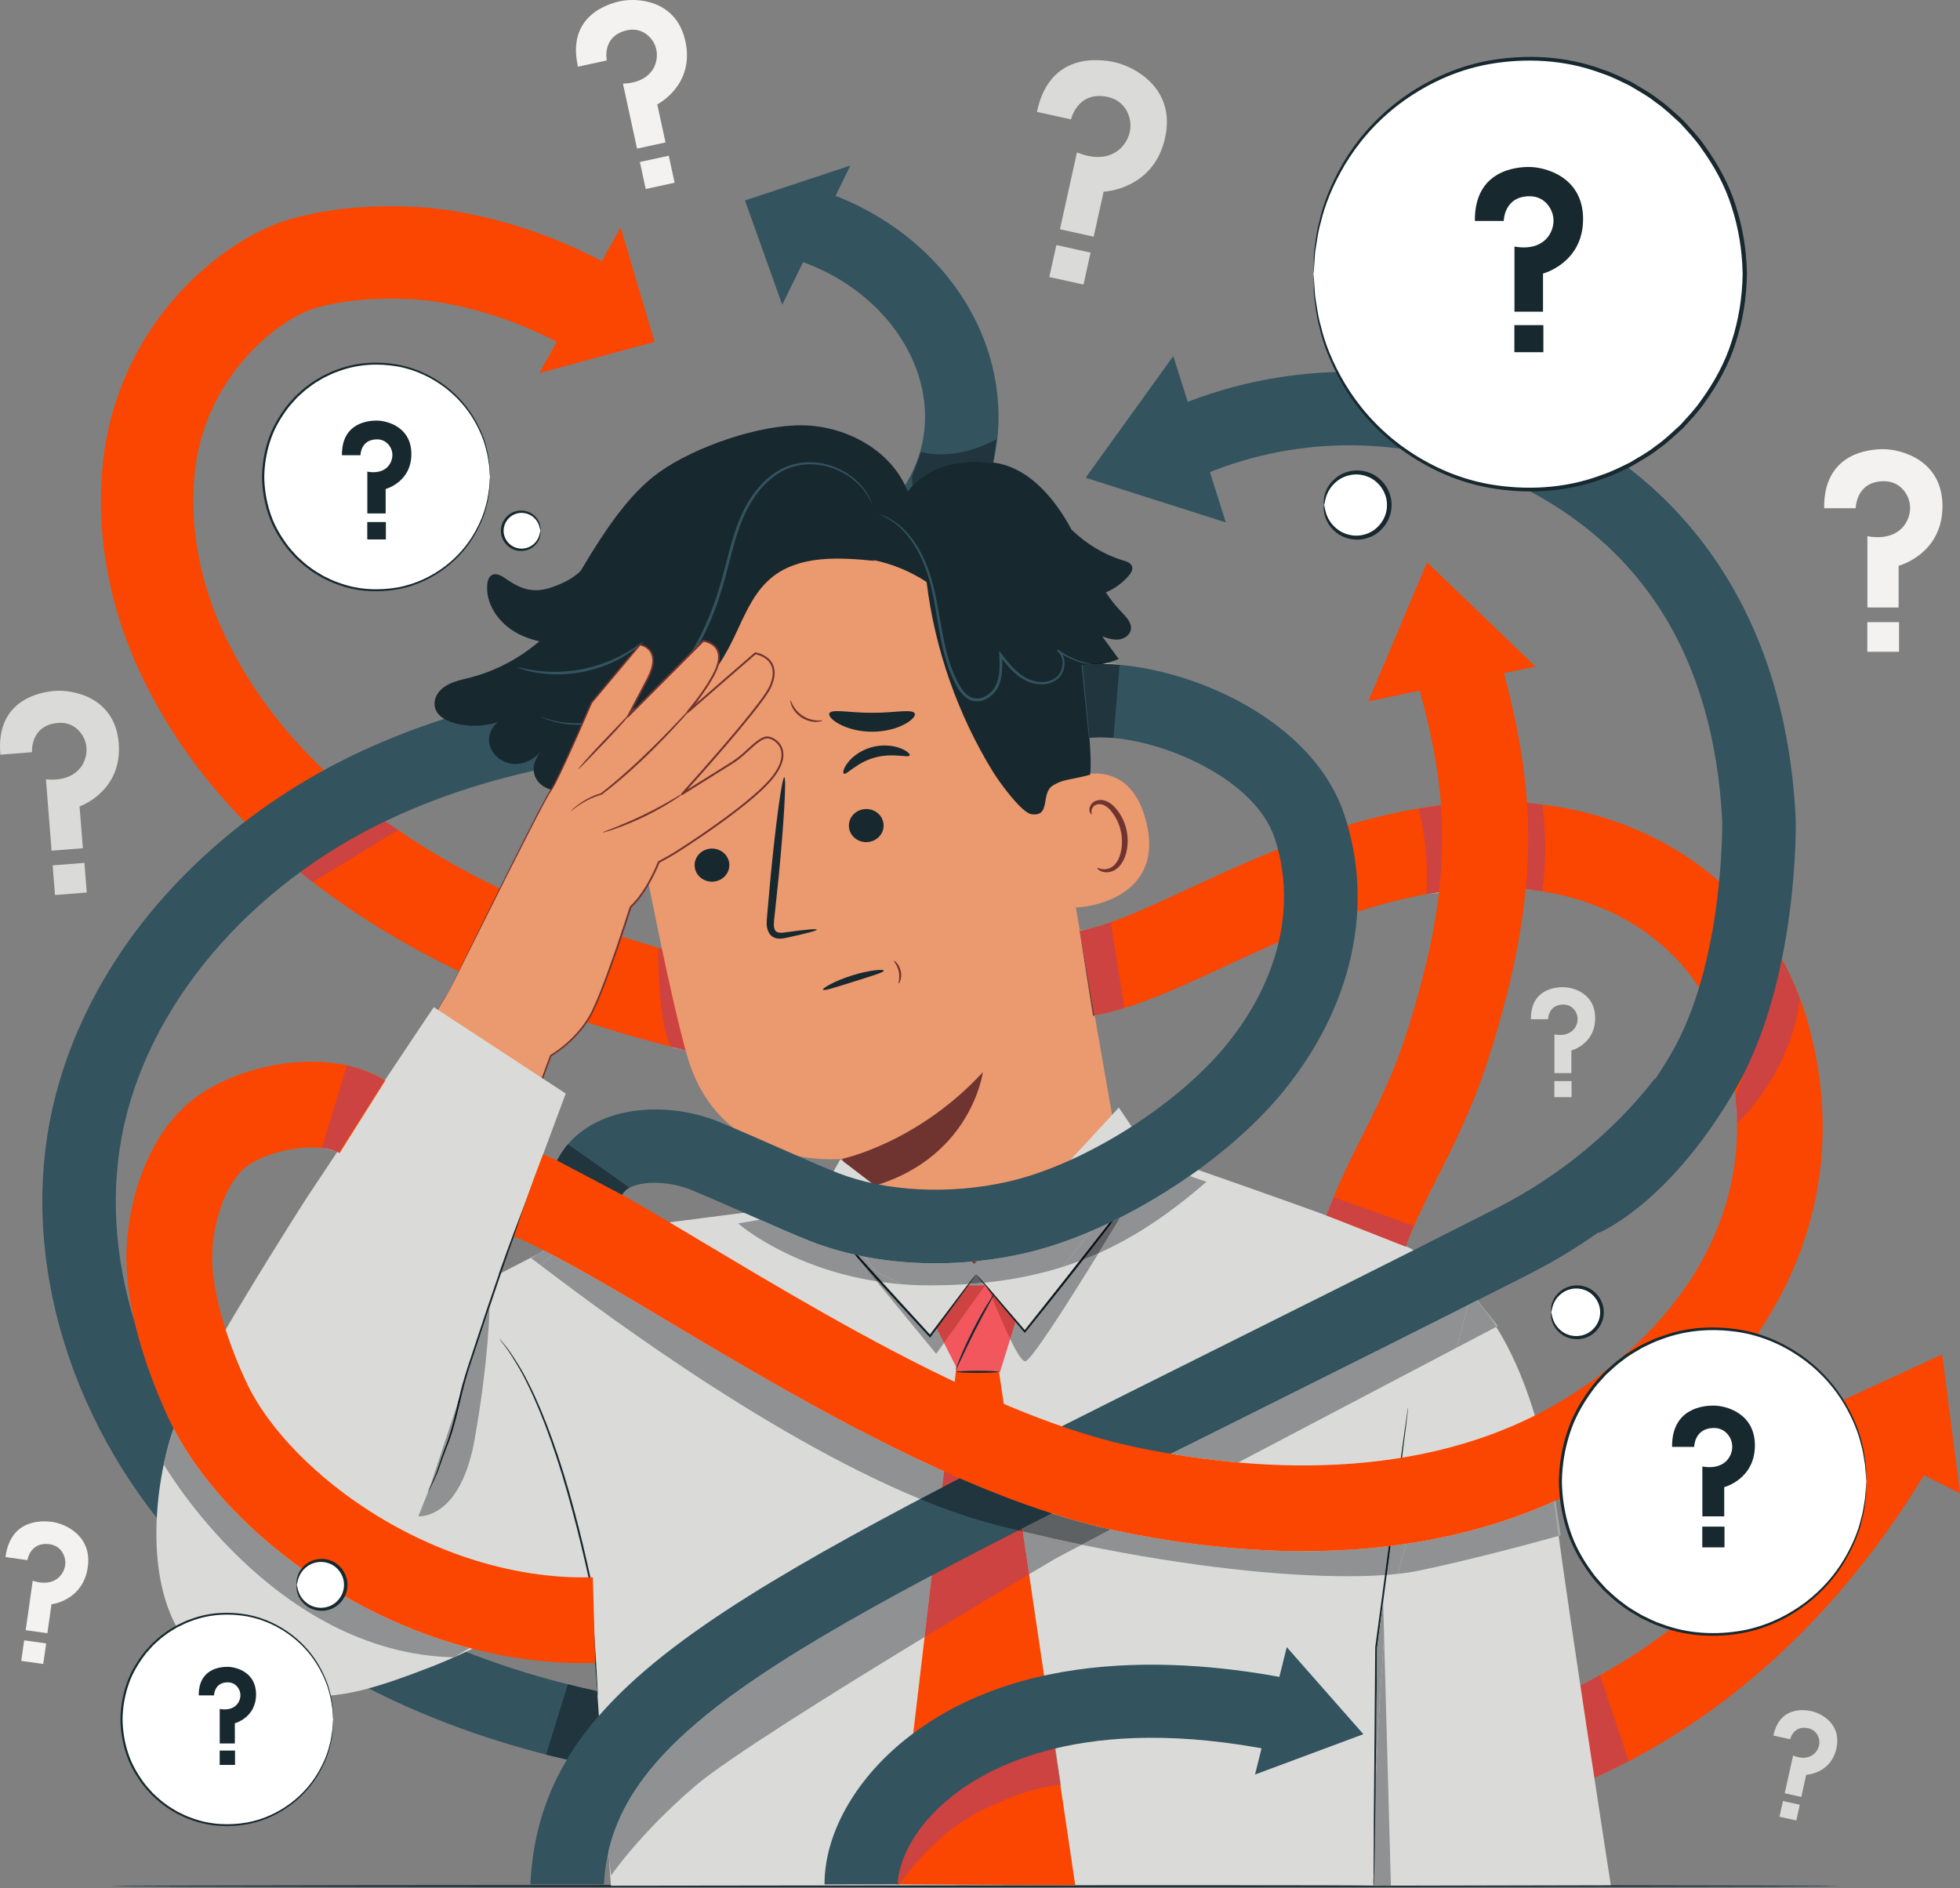 <?xml version="1.0" encoding="UTF-8"?> <svg xmlns="http://www.w3.org/2000/svg" width="601" height="579" viewBox="0 0 601 579" fill="none"><rect x="0" y="0" width="601" height="579" fill="#808080" stroke="none"/> <g clip-path="url(#clip0_1612_256)"> <path d="M0.116 231.4L9.818 230.632C9.818 230.632 9.174 222.487 17.628 221.671C22.019 221.247 24.526 223.947 25.627 226.08C26.905 228.557 26.81 231.503 25.558 233.992C24.126 236.836 20.715 239.587 14.086 238.952L15.816 260.828L25.41 260.069L24.396 247.255C24.396 247.255 37.576 242.712 36.403 227.884C35.281 213.697 22.298 211.409 16.852 211.84C12.687 212.169 -1.421 214.297 0.116 231.4" fill="#DADBD8"></path> <path d="M26.602 273.659L16.865 274.429L16.146 265.335L25.882 264.566L26.602 273.659Z" fill="#DADBD8"></path> <path d="M469.431 312.505H474.691C474.691 312.505 474.691 308.089 479.28 308.01C481.664 307.969 482.9 309.53 483.401 310.726C483.985 312.116 483.808 313.698 483.027 314.986C482.135 316.457 480.18 317.794 476.635 317.17V329.03H481.836V322.082C481.836 322.082 489.131 320.197 489.131 312.158C489.131 304.466 482.233 302.68 479.281 302.68C477.023 302.68 469.331 303.226 469.431 312.505" fill="#DADBD8"></path> <path d="M481.898 336.404H476.619V331.474H481.898V336.404Z" fill="#DADBD8"></path> <path d="M1.682 477.402L8.4 478.36C8.4 478.36 9.205 472.719 15.082 473.453C18.134 473.834 19.428 476.055 19.852 477.673C20.344 479.555 19.831 481.544 18.598 483.048C17.191 484.764 14.45 486.115 10.036 484.673L7.877 499.822L14.521 500.769L15.785 491.895C15.785 491.895 25.446 490.813 26.91 480.545C28.31 470.72 19.824 467.183 16.052 466.645C13.169 466.234 3.244 465.532 1.682 477.402" fill="#F3F2F1"></path> <path d="M13.258 510.198L6.516 509.238L7.413 502.941L14.156 503.901L13.258 510.198" fill="#F3F2F1"></path> <path d="M177.228 20.445L186.058 18.53C186.058 18.53 184.451 11.117 192.127 9.313C196.114 8.376 198.756 10.548 200.035 12.373C201.519 14.493 201.799 17.215 200.956 19.661C199.994 22.454 197.199 25.412 191.02 25.653L195.336 45.562L204.067 43.669L201.539 32.007C201.539 32.007 213.099 26.186 210.172 12.692C207.374 -0.22 195.144 -0.708 190.188 0.366C186.398 1.188 173.684 4.903 177.228 20.445" fill="#F3F2F1"></path> <path d="M206.858 56.024L197.996 57.945L196.203 49.669L205.063 47.748L206.858 56.024Z" fill="#F3F2F1"></path> <path d="M543.791 532.145L548.927 533.279C548.927 533.279 549.88 528.968 554.379 529.881C556.716 530.354 557.586 532.146 557.818 533.422C558.087 534.905 557.574 536.413 556.532 537.501C555.344 538.745 553.147 539.629 549.82 538.254L547.26 549.834L552.339 550.957L553.839 544.173C553.839 544.173 561.368 543.907 563.103 536.057C564.763 528.546 558.414 525.313 555.531 524.677C553.326 524.189 545.698 523.062 543.791 532.145" fill="#DADBD8"></path> <path d="M550.809 558.17L545.654 557.032L546.718 552.217L551.873 553.357L550.809 558.17" fill="#DADBD8"></path> <path d="M559.338 155.825H569.026C569.026 155.825 569.026 147.69 577.479 147.544C581.87 147.469 584.146 150.345 585.071 152.548C586.144 155.106 585.819 158.022 584.38 160.394C582.738 163.104 579.136 165.566 572.607 164.416V186.26H582.187V173.465C582.187 173.465 595.623 169.992 595.623 155.185C595.623 141.018 582.919 137.728 577.48 137.728C573.322 137.728 559.155 138.733 559.338 155.825Z" fill="#F3F2F1"></path> <path d="M582.305 199.841H572.582V190.761H582.305V199.841Z" fill="#F3F2F1"></path> <path d="M317.961 34.292L328.412 36.603C328.412 36.603 330.352 27.827 339.506 29.685C344.26 30.651 346.03 34.296 346.502 36.893C347.05 39.909 346.005 42.976 343.888 45.193C341.469 47.724 336.997 49.523 330.228 46.724L325.02 70.289L335.354 72.573L338.405 58.769C338.405 58.769 353.726 58.227 357.257 42.253C360.634 26.971 347.714 20.392 341.848 19.096C337.361 18.104 321.838 15.811 317.961 34.292" fill="#DADBD8"></path> <path d="M332.24 87.25L321.752 84.933L323.917 75.137L334.405 77.454L332.24 87.25Z" fill="#DADBD8"></path> <path d="M564.609 578.292C564.609 578.477 445.705 578.626 299.063 578.626C152.373 578.626 33.494 578.477 33.494 578.292C33.494 578.108 152.373 577.957 299.063 577.957C445.705 577.957 564.609 578.108 564.609 578.292" fill="#17282F"></path> <path d="M260.744 50.762L228.438 61.461L239.858 93.457L260.744 50.762Z" fill="#33535F"></path> <path d="M264.385 189.335L253.853 169.412C274.465 158.516 284.995 142.544 283.505 124.438C281.902 104.972 266.35 87.063 244.805 79.875L251.938 58.498C282.39 68.658 303.597 93.815 305.965 122.59C308.209 149.852 293.053 174.18 264.385 189.335Z" fill="#33535F"></path> <path d="M279.81 148.941L279.615 146.219L282.481 138.589C282.481 138.589 284.749 139.324 288.525 139.324C292.687 139.324 298.682 138.432 305.501 134.684L304.55 141.825C304.447 141.812 304.346 141.801 304.243 141.789L304.05 141.936C302.402 141.692 300.719 141.567 299.033 141.567C291.835 141.567 284.578 143.848 279.81 148.941" fill="#20353D"></path> <path d="M259.214 331.177C191.97 321.986 137.633 302.022 97.709 271.839C63.889 246.271 50.357 220.581 45.91 212.138C34.291 190.081 29.287 166.206 31.438 143.097C35.391 100.623 66.313 75.001 86.132 68.141C102.866 62.35 125.182 62.303 139.876 64.826C155.984 67.594 171.601 73.042 186.296 81.021L172.784 105.907C160.816 99.409 148.13 94.978 135.082 92.737C122.345 90.55 105.281 91.478 95.395 94.902C84.934 98.522 62.428 115.709 59.634 145.722C57.993 163.35 61.912 181.753 70.965 198.942C74.684 206.002 86.002 227.489 114.786 249.25C150.79 276.47 200.674 294.594 263.049 303.119L259.214 331.177" fill="#FA4600"></path> <path d="M95.869 270.496L94.828 269.624C95.186 269.905 95.55 270.188 95.914 270.468L95.869 270.496ZM120.903 253.695C119.993 253.059 119.088 252.416 118.195 251.771C118.226 251.755 118.256 251.741 118.287 251.725L120.903 253.695Z" fill="#A7A9A8"></path> <path d="M95.913 270.468C95.55 270.188 95.186 269.905 94.828 269.624L92.119 267.356C100.173 261.474 108.907 256.229 118.194 251.77C119.087 252.416 119.993 253.058 120.902 253.694L122.013 254.53L95.913 270.468Z" fill="#CC4341"></path> <path d="M210.267 322.171L206.23 321.216C206.153 321.147 206.077 321.07 206.002 320.987C207.402 321.34 208.814 321.69 210.23 322.032C210.242 322.079 210.255 322.126 210.267 322.171" fill="#A7A9A8"></path> <path d="M210.228 322.032C208.812 321.69 207.4 321.34 206 320.987C201.803 316.314 201.787 290.739 201.787 290.739L202.991 291.028C205.624 303.48 208.118 314.356 210.228 322.032" fill="#CC4341"></path> <path d="M165.338 114.421L200.711 104.809L190.305 69.729L165.338 114.421Z" fill="#FA4600"></path> <path d="M437.536 559.944L433.568 532.839C515.398 520.858 558.243 454.711 572.866 426.827L597.126 439.549C580.554 471.148 531.83 546.136 437.536 559.944Z" fill="#FA4600"></path> <path d="M600.998 457.854L595.55 415.273L553.963 434.418L600.998 457.854Z" fill="#FA4600"></path> <path d="M484.593 516.792C484.591 516.785 484.591 516.781 484.59 516.776L490.607 513.624C488.639 514.712 486.635 515.768 484.593 516.792" fill="#A7A9A8"></path> <path d="M488.87 545.076C487.54 536.348 486.062 526.608 484.592 516.792C486.634 515.768 488.638 514.712 490.606 513.624L499.405 540.019L488.87 545.076" fill="#CC4341"></path> <path d="M192.002 543.158C154.956 536.933 102.334 521.105 62.02 481.064C24.357 443.656 6.406 391.27 15.171 344.352C19.692 320.161 31.424 296.63 49.101 276.302C65.448 257.504 86.497 241.744 109.972 230.726C148.85 212.482 196.294 204.726 255.014 207.013L254.135 229.532C199.103 227.386 155.082 234.452 119.547 251.128C76.255 271.445 44.749 308.753 37.324 348.492C29.91 388.178 45.458 432.849 77.901 465.074C114.014 500.944 161.914 515.249 195.738 520.933L192.002 543.158Z" fill="#33535F"></path> <path d="M173.796 539.603L167.734 538.055C169.793 538.577 171.828 539.07 173.837 539.536C173.824 539.557 173.809 539.581 173.796 539.603ZM183.122 518.519C180.19 517.888 177.182 517.192 174.125 516.425L183.122 518.516V518.519" fill="#A7A9A8"></path> <path d="M173.837 539.536C171.827 539.07 169.793 538.577 167.734 538.054L167.469 537.986L174.125 516.425C177.182 517.191 180.19 517.888 183.122 518.518L183.431 522.905L183.518 526.252C179.759 530.596 176.542 535.005 173.837 539.536Z" fill="#20353D"></path> <path d="M192.323 236.844C185.681 201.309 207.456 166.64 242.341 157.164L245.808 156.222C283.785 148.25 311.771 176.052 318.688 214.234L344.121 359.656L293.965 403.961L266.001 387.968C263.595 377.308 258.424 355.273 258.343 355.29C258.343 355.29 220.887 359.465 210.683 323.654C205.753 306.356 198.503 269.905 192.323 236.844" fill="#EB996E"></path> <path d="M258.342 355.29C258.342 355.29 281.351 350.467 301.37 328.751C301.37 328.751 297.452 358.822 260.719 365.326L258.342 355.29" fill="#6F3430"></path> <path d="M213.123 266.374C213.762 269.11 216.607 270.824 219.477 270.208C222.341 269.592 224.15 266.88 223.509 264.144C222.869 261.408 220.025 259.69 217.159 260.305C214.291 260.922 212.482 263.638 213.123 266.374" fill="#17282F"></path> <path d="M204.273 250.636C205.09 251.133 208.196 247.2 213.722 245.714C219.221 244.15 224.045 245.89 224.459 245.052C224.673 244.673 223.697 243.64 221.584 242.834C219.5 242.029 216.199 241.588 212.762 242.537C209.329 243.492 206.778 245.542 205.468 247.29C204.125 249.054 203.877 250.421 204.273 250.636" fill="#17282F"></path> <path d="M260.427 254.248C261.069 256.984 263.913 258.698 266.782 258.08C269.646 257.466 271.455 254.755 270.814 252.018C270.174 249.282 267.329 247.566 264.465 248.18C261.595 248.796 259.789 251.514 260.427 254.248Z" fill="#17282F"></path> <path d="M258.746 237.213C259.566 237.709 262.678 233.776 268.2 232.292C273.697 230.729 278.521 232.469 278.937 231.629C279.148 231.25 278.18 230.217 276.058 229.413C273.976 228.605 270.674 228.166 267.238 229.114C263.805 230.069 261.256 232.121 259.944 233.868C258.605 235.632 258.354 236.998 258.746 237.213" fill="#17282F"></path> <path d="M250.465 285.023C250.405 284.703 246.812 285.042 241.057 285.842C239.608 286.079 238.197 286.162 237.699 285.263C237.089 284.336 237.267 282.655 237.504 280.828C237.903 277.056 238.319 273.102 238.757 268.959C240.396 252.099 241.173 238.392 240.495 238.331C239.813 238.272 237.935 251.888 236.297 268.747C235.928 272.896 235.571 276.851 235.236 280.634C235.139 282.382 234.715 284.447 236.008 286.367C236.675 287.316 237.917 287.8 238.887 287.798C239.865 287.828 240.663 287.628 241.372 287.48C247.051 286.262 250.528 285.343 250.465 285.023" fill="#17282F"></path> <path d="M280.485 218.748C279.754 217.263 274.155 218.62 267.395 218.547C260.631 218.611 255.035 217.247 254.303 218.731C253.981 219.437 255.079 220.789 257.419 222.048C259.738 223.307 263.335 224.349 267.391 224.357C271.445 224.355 275.042 223.317 277.366 222.061C279.706 220.807 280.807 219.456 280.485 218.748" fill="#17282F"></path> <path d="M199.609 234.469C201.084 235.434 205.263 232.973 210.676 231.524C216.043 229.916 220.915 229.806 221.636 228.218C221.936 227.462 220.891 226.385 218.577 225.706C216.296 225.025 212.736 224.901 209.032 225.95C205.328 227.004 202.388 228.97 200.829 230.744C199.243 232.526 198.944 233.985 199.609 234.469" fill="#17282F"></path> <path d="M322.883 240.814C323.423 240.382 345.687 227.63 351.576 252.408C357.463 277.187 329.168 278.807 328.956 278.106C328.744 277.406 322.883 240.814 322.883 240.814" fill="#EB996E"></path> <path d="M336.499 266.1C336.588 265.995 337.002 266.299 337.811 266.46C338.599 266.617 339.878 266.551 341.054 265.76C343.443 264.177 344.659 259.497 343.719 255.003C343.246 252.733 342.263 250.697 341.042 249.109C339.854 247.477 338.382 246.489 337.007 246.568C335.624 246.577 334.878 247.587 334.74 248.357C334.574 249.128 334.848 249.585 334.727 249.66C334.674 249.739 334.096 249.371 334.054 248.3C334.039 247.783 334.19 247.129 334.659 246.516C335.139 245.891 335.954 245.436 336.896 245.317C338.838 244.996 340.975 246.345 342.319 248.088C343.767 249.815 344.926 252.089 345.456 254.639C346.483 259.669 345.039 264.949 341.702 266.836C340.067 267.705 338.488 267.524 337.599 267.119C336.686 266.688 336.423 266.165 336.499 266.1" fill="#6F3430"></path> <path d="M133.242 215.589C133.287 214.036 134.06 212.581 135.177 211.501C137.613 209.147 140.934 208.585 144.08 207.777C151.909 205.768 159.222 201.888 165.377 196.652C162.637 196 159.994 195.043 157.593 193.572C152.632 190.539 148.865 184.975 149.414 179.188C149.517 178.101 149.85 176.908 150.789 176.353C152.28 175.473 154.068 176.716 155.489 177.7C160.165 180.937 163.997 181.889 169.366 180.015C172.701 178.851 175.826 177.291 178.113 174.973C178.194 174.836 178.26 174.689 178.341 174.553C179.312 172.915 180.264 171.344 181.208 169.819L181.213 169.805L181.212 169.813C188.313 158.339 194.79 150.013 202.244 144.715C213.169 136.947 232.917 130.127 246.318 130.411C259.72 130.696 273.494 138.211 278.344 150.707C283.981 143.033 294.609 140.539 304.05 141.936L304.244 141.789C314.653 142.909 322.53 151.735 327.706 160.837C327.989 161.335 328.253 161.844 328.528 162.348C333.002 166.711 338.466 170.057 344.456 171.859C345.513 172.175 346.733 172.583 347.102 173.621C347.469 174.652 346.785 175.743 346.069 176.568C344.164 178.767 341.745 180.491 339.081 181.655C340.514 183.769 342.085 185.781 343.876 187.631C345.398 189.205 347.21 191.092 346.722 193.227C346.345 194.877 344.616 195.933 342.93 196.085C341.244 196.237 339.584 195.683 337.981 195.136C339.666 197.44 341.349 199.745 343.032 202.049C339.708 203.485 336.049 204.068 332.434 203.855C332.589 213.489 335.118 230.793 334.25 237.557C327.704 239.249 325.936 238.917 322.882 240.813C318.936 243.264 322.392 250.464 316.293 249.645C313.189 249.227 306.246 239.504 304.6 236.839C293.688 219.147 286.66 199.077 284.125 178.445C279.137 175.164 273.513 172.853 267.658 171.68L268.18 171.964C257.21 170.876 244.926 170.161 236.458 177.219C229.889 182.695 227.362 191.477 223.269 198.985C215.513 213.213 205.056 222.323 189.474 226.775C190.676 238.049 194.544 256.031 196.454 266.361L182.846 248.028L182.858 248.113C181.868 247.085 180.997 246.017 180.146 244.944L179.865 244.623L179.856 244.577C178.498 242.851 177.182 241.109 175.594 239.461L175.517 239.572C171.158 245.773 161.225 240.271 164.158 233.28C164.74 231.893 165.524 230.595 166.498 229.444C164.541 232.421 161.046 234.461 157.488 234.237C153.932 234.013 150.557 231.279 150.017 227.755C149.649 225.351 150.828 222.839 152.734 221.396C148.35 222.811 143.552 222.933 139.126 221.645C136.225 220.803 133.147 219.007 133.242 215.589" fill="#17282F"></path> <path d="M269.456 157.602C269.405 157.713 271.204 158.197 273.889 160.056C276.551 161.909 279.888 165.445 282.339 170.757C283.573 173.393 284.675 176.409 285.473 179.746C286.288 183.081 286.877 186.72 287.524 190.549C288.184 194.373 288.868 198.418 290.101 202.501C290.72 204.537 291.472 206.581 292.424 208.574C293.375 210.53 294.453 212.641 296.439 214.044C298.028 215.193 300.257 215.337 301.967 214.537C303.701 213.782 305.081 212.432 305.947 210.833C307.627 207.552 307.38 203.961 307.229 200.78L306.491 201.054C308.389 203.49 310.313 205.886 312.721 207.59C315.1 209.314 318.02 210.132 320.693 209.738C322.025 209.544 323.289 209.021 324.273 208.189C325.281 207.358 325.884 206.213 326.213 205.078C326.512 203.93 326.527 202.745 326.212 201.681C325.892 200.62 325.228 199.7 324.372 199.141L324.071 199.576C327.629 202.089 330.989 203.093 333.257 203.55C334.401 203.778 335.293 203.864 335.895 203.91C336.497 203.941 336.809 203.941 336.811 203.917C336.812 203.89 336.504 203.844 335.911 203.764C335.317 203.672 334.439 203.541 333.319 203.273C331.095 202.734 327.817 201.664 324.381 199.148L324.079 199.582C325.608 200.582 326.223 202.834 325.611 204.91C325.297 205.937 324.739 206.962 323.847 207.674C322.965 208.404 321.812 208.873 320.591 209.038C318.131 209.376 315.407 208.605 313.171 206.958C310.893 205.325 309.027 202.99 307.143 200.545L306.344 199.509L306.404 200.821C306.553 203.998 306.728 207.461 305.189 210.424C304.416 211.856 303.148 213.082 301.628 213.737C300.112 214.425 298.312 214.304 296.929 213.324C295.199 212.114 294.135 210.125 293.204 208.2C292.273 206.254 291.531 204.254 290.919 202.252C289.695 198.241 288.995 194.228 288.316 190.412C287.647 186.59 287.029 182.941 286.175 179.57C285.335 176.198 284.183 173.15 282.893 170.489C280.333 165.126 276.849 161.572 274.081 159.777C271.288 157.972 269.456 157.602 269.456 157.602" fill="#33535F"></path> <path d="M165.779 219.757C165.774 219.769 165.891 219.83 166.129 219.934C166.417 220.054 166.766 220.2 167.193 220.377C167.659 220.578 168.246 220.805 168.965 220.994C169.677 221.202 170.494 221.469 171.447 221.626C175.198 222.418 180.978 222.713 187.633 220.697C194.227 218.718 201.685 214.426 207.571 207.374C213.565 200.43 218.081 191.236 221.171 181.206C222.755 176.185 223.825 171.17 225.197 166.448C226.553 161.725 228.231 157.258 230.651 153.472C233.03 149.674 236.102 146.554 239.575 144.628C241.298 143.63 243.138 143.058 244.931 142.673C246.742 142.337 248.522 142.294 250.206 142.432C253.582 142.732 256.517 143.853 258.854 145.17C261.203 146.501 262.943 148.084 264.218 149.494C266.665 152.432 267.269 154.549 267.391 154.481C267.406 154.476 267.365 154.35 267.27 154.108C267.151 153.818 267.009 153.468 266.834 153.04C266.423 152.112 265.667 150.805 264.475 149.276C263.221 147.806 261.478 146.15 259.098 144.748C256.731 143.36 253.739 142.166 250.265 141.818C248.531 141.656 246.691 141.682 244.81 142.01C242.947 142.389 241.014 142.978 239.226 143.994C235.61 145.964 232.426 149.169 229.974 153.04C227.475 156.908 225.755 161.454 224.378 166.209C222.983 170.969 221.91 175.973 220.338 180.948C217.271 190.902 212.827 199.989 206.961 206.852C201.194 213.825 193.927 218.076 187.451 220.108C180.926 222.166 175.238 221.973 171.513 221.293C167.754 220.593 165.821 219.637 165.779 219.757" fill="#33535F"></path> <path d="M158.663 204.618C158.644 204.677 159.184 204.885 160.179 205.213C161.168 205.56 162.648 205.924 164.497 206.245C166.345 206.581 168.583 206.773 171.072 206.785C173.557 206.753 176.293 206.516 179.113 205.95C181.925 205.353 184.533 204.491 186.831 203.537C189.111 202.541 191.089 201.481 192.656 200.441C194.227 199.413 195.441 198.494 196.212 197.785C196.997 197.089 197.411 196.687 197.372 196.64C197.267 196.513 195.512 198.024 192.331 199.916C190.749 200.874 188.775 201.86 186.523 202.794C184.253 203.689 181.692 204.512 178.936 205.097C176.175 205.649 173.499 205.906 171.06 205.982C168.621 206.013 166.419 205.891 164.587 205.636C160.917 205.155 158.708 204.462 158.663 204.618" fill="#33535F"></path> <path d="M270.99 297.609C271.09 298.155 266.902 299.357 261.816 300.963C256.722 302.552 252.598 303.957 252.37 303.452C252.148 302.976 256.006 300.728 261.23 299.097C266.449 297.451 270.901 297.091 270.99 297.609" fill="#17282F"></path> <path d="M252.211 220.917C252.232 220.98 251.547 221.296 250.346 221.341C249.155 221.395 247.463 221.059 245.898 220.084C244.338 219.103 243.295 217.728 242.823 216.632C242.339 215.532 242.323 214.777 242.39 214.771C242.499 214.745 242.678 215.445 243.234 216.423C243.782 217.401 244.795 218.617 246.244 219.531C247.699 220.435 249.235 220.815 250.355 220.88C251.478 220.953 252.186 220.808 252.211 220.917Z" fill="#6F3430"></path> <path d="M275.547 301.544C275.367 301.476 276.019 299.878 275.583 297.906C275.195 295.925 273.959 294.721 274.097 294.588C274.149 294.526 274.542 294.741 275.015 295.278C275.487 295.81 275.995 296.696 276.222 297.773C276.445 298.852 276.334 299.866 276.113 300.542C275.895 301.225 275.619 301.578 275.547 301.544Z" fill="#6F3430"></path> <path d="M137.538 304.189C137.538 304.189 166.742 244.957 168.741 242.576C170.739 240.193 181.375 215.426 181.375 215.426L196.253 197.645C196.253 197.645 203.233 198.69 198.801 207.722L192.483 219.752L215.679 196.469C215.679 196.469 222.55 197.262 219.875 204.558C217.887 209.98 210.803 218.377 210.803 218.377L231.622 200.306C231.622 200.306 240.283 201.641 236.129 210.726C233.426 216.634 209.161 243.454 209.161 243.454C209.161 243.454 221.265 235.976 225.09 233.494C228.917 231.012 232.866 225.613 235.689 226.124C238.513 226.636 243.443 231.005 236.089 239.354C228.734 247.704 208.042 261.009 205.029 262.662C202.015 264.316 202.015 264.316 202.015 264.316C202.015 264.316 198.431 273.598 193.378 278.082C193.378 278.082 185.074 304.397 180.889 311.641C176.373 319.456 168.877 323.698 168.877 323.698L156.101 358.205L119.613 333.005L137.538 304.189Z" fill="#EB996E"></path> <path d="M137.536 304.189C137.536 304.189 137.157 304.846 136.387 306.109C135.605 307.38 134.456 309.252 132.953 311.698C129.916 316.609 125.456 323.822 119.733 333.08L119.693 332.888C129.508 339.646 141.843 348.138 156.217 358.036L155.907 358.133C159.729 347.78 164.032 336.126 168.651 323.616L168.749 323.494L168.757 323.489C172.141 321.414 175.307 318.677 177.965 315.425C179.281 313.788 180.487 312.017 181.424 310.082C182.361 308.141 183.224 306.128 184.035 304.068C187.28 295.828 190.207 287.058 193.117 278L193.196 277.878C195.057 276.188 196.637 274.022 198.045 271.69C199.439 269.348 200.7 266.824 201.753 264.214L201.88 264.069C203.408 263.216 204.975 262.413 206.463 261.48C207.964 260.55 209.463 259.593 210.955 258.608C213.941 256.642 216.925 254.6 219.893 252.473C222.86 250.345 225.816 248.137 228.697 245.789C231.559 243.429 234.427 240.968 236.776 238.045C237.912 236.572 238.931 234.953 239.396 233.16C239.891 231.398 239.635 229.382 238.369 228.029C237.763 227.354 236.976 226.818 236.115 226.538C235.256 226.233 234.396 226.48 233.573 226.945C231.956 227.898 230.559 229.284 229.111 230.586C227.679 231.9 226.167 233.24 224.459 234.241C222.791 235.284 221.119 236.329 219.44 237.378C216.085 239.477 212.709 241.588 209.317 243.709C209.177 243.797 208.992 243.754 208.904 243.614L208.937 243.254C210.708 241.27 212.619 239.128 214.537 236.978C219.9 230.888 225.18 224.825 230.144 218.638C231.38 217.088 232.591 215.526 233.744 213.936C234.883 212.329 235.967 210.726 236.516 208.87C237.1 207.068 237.161 205.032 236.179 203.454C235.199 201.885 233.363 200.962 231.576 200.597L231.815 200.529C224.741 206.666 217.793 212.694 210.992 218.594C210.872 218.7 210.689 218.686 210.585 218.566L210.583 218.19C213.524 214.59 216.324 210.884 218.484 206.906C219.001 205.906 219.508 204.893 219.801 203.828C220.148 202.781 220.295 201.668 220.123 200.62C219.959 199.57 219.399 198.614 218.56 197.965C217.724 197.324 216.677 196.908 215.647 196.746L215.877 196.666C207.845 204.72 200.101 212.485 192.669 219.937L192.297 219.938L192.251 219.629C194.355 215.628 196.409 211.721 198.42 207.898C198.888 206.933 199.32 205.972 199.611 204.962C199.793 204.468 199.835 203.946 199.953 203.442C199.971 202.932 200.065 202.414 199.976 201.916C199.895 200.91 199.492 199.949 198.792 199.25C198.109 198.544 197.159 198.076 196.216 197.888L196.44 197.802C191.215 204.037 186.267 209.942 181.548 215.572L181.583 215.516C178.552 222.51 175.623 229.158 172.704 235.389C171.967 236.944 171.24 238.477 170.472 239.965C170.092 240.712 169.701 241.444 169.259 242.158C168.763 242.888 168.369 243.496 167.971 244.224C166.396 247.048 164.969 249.849 163.569 252.54C158.021 263.338 153.335 272.706 149.492 280.365C145.661 288.022 142.681 293.978 140.653 298.032C139.641 300.045 138.869 301.584 138.344 302.63C137.82 303.665 137.536 304.189 137.536 304.189C137.536 304.189 137.78 303.646 138.284 302.601C138.796 301.548 139.549 300 140.535 297.973C142.537 293.906 145.481 287.933 149.265 280.252C153.075 272.576 157.728 263.192 163.248 252.374C164.643 249.676 166.059 246.876 167.635 244.034C168.005 243.338 168.508 242.574 168.931 241.944C169.353 241.258 169.743 240.525 170.117 239.782C170.879 238.301 171.6 236.769 172.333 235.216C175.233 228.986 178.149 222.333 181.167 215.337L181.201 215.281C185.909 209.644 190.848 203.73 196.064 197.486L196.071 197.478L196.288 197.401C197.369 197.616 198.365 198.112 199.145 198.902C199.932 199.682 200.385 200.773 200.475 201.865C200.569 202.414 200.473 202.961 200.452 203.508C200.331 204.036 200.283 204.59 200.096 205.102C199.797 206.149 199.347 207.152 198.873 208.129C196.868 211.956 194.816 215.868 192.716 219.874L192.297 219.566C199.721 212.106 207.459 204.333 215.481 196.272L215.489 196.264L215.711 196.192C216.873 196.374 217.961 196.808 218.907 197.524C219.844 198.242 220.497 199.352 220.679 200.525C220.871 201.697 220.704 202.894 220.343 203.99C220.032 205.114 219.513 206.15 218.987 207.172C216.789 211.221 213.989 214.928 211.024 218.564L210.613 218.158C217.412 212.254 224.357 206.224 231.428 200.082L231.435 200.077L231.667 200.014C232.672 200.204 233.601 200.56 234.477 201.066C235.337 201.578 236.151 202.249 236.68 203.14C237.791 204.921 237.693 207.166 237.084 209.045C236.752 209.989 236.408 210.932 235.873 211.793C235.376 212.668 234.793 213.465 234.228 214.282C233.065 215.888 231.851 217.456 230.611 219.01C225.635 225.214 220.352 231.28 214.987 237.374C213.067 239.526 211.153 241.67 209.381 243.656L209.003 243.2C212.393 241.08 215.765 238.972 219.119 236.874C222.445 234.716 225.957 232.925 228.709 230.146C230.161 228.846 231.549 227.452 233.284 226.428C233.729 226.192 234.195 225.965 234.719 225.868C235.233 225.724 235.819 225.837 236.293 225.974C237.271 226.293 238.133 226.882 238.812 227.636C240.229 229.148 240.504 231.429 239.968 233.304C239.467 235.224 238.404 236.893 237.239 238.408C234.828 241.402 231.943 243.866 229.065 246.24C226.169 248.598 223.204 250.81 220.229 252.942C217.253 255.072 214.263 257.116 211.267 259.084C209.771 260.069 208.268 261.028 206.759 261.961C205.245 262.908 203.675 263.71 202.149 264.561L202.276 264.416C201.201 267.07 199.935 269.601 198.52 271.976C197.091 274.337 195.488 276.537 193.559 278.286L193.637 278.165C190.716 287.232 187.779 295.998 184.515 304.258C183.699 306.324 182.829 308.345 181.879 310.309C180.92 312.281 179.692 314.08 178.353 315.74C175.641 319.041 172.46 321.789 168.993 323.908L169.1 323.782C164.459 336.285 160.135 347.93 156.293 358.276L156.029 358.398L155.983 358.374C141.637 348.436 129.328 339.908 119.532 333.121L119.492 332.929C125.264 323.706 129.762 316.518 132.824 311.625C134.355 309.194 135.525 307.334 136.32 306.073C137.113 304.822 137.536 304.189 137.536 304.189" fill="#6F3430"></path> <path d="M214.16 214.582C214.191 214.609 213.735 215.184 212.884 216.201C212.031 217.214 210.772 218.662 209.188 220.426C206.011 223.944 201.524 228.725 196.243 233.677C192.055 237.609 187.981 241.032 184.561 243.604L184.524 243.632L184.481 243.644C181.329 244.536 178.96 245.909 177.413 246.968C175.864 248.037 175.087 248.774 175.044 248.726C175.027 248.709 175.205 248.509 175.568 248.157C175.935 247.81 176.491 247.314 177.252 246.742C178.768 245.605 181.141 244.142 184.347 243.178L184.267 243.218C187.628 240.601 191.657 237.16 195.833 233.241C201.099 228.304 205.624 223.578 208.877 220.14C210.444 218.465 211.737 217.084 212.709 216.045C213.613 215.077 214.129 214.556 214.16 214.582" fill="#6F3430"></path> <path d="M193.627 218.346C193.686 218.398 192.858 219.454 191.441 221.094C190.022 222.732 188.003 224.946 185.719 227.334C183.491 229.642 181.477 231.727 179.843 233.418C178.334 234.967 177.387 235.916 177.323 235.859C177.263 235.806 178.101 234.756 179.533 233.13C180.963 231.5 183.005 229.31 185.286 226.92C187.501 224.603 189.503 222.507 191.127 220.808C192.622 219.244 193.563 218.288 193.627 218.346" fill="#6F3430"></path> <path d="M209.709 243.116C209.733 243.15 209.427 243.396 208.857 243.812C208.287 244.23 207.441 244.805 206.378 245.486C204.254 246.852 201.231 248.61 197.763 250.3C194.293 251.986 191.043 253.278 188.658 254.108C187.465 254.524 186.491 254.836 185.811 255.025C185.131 255.217 184.75 255.305 184.737 255.266C184.709 255.18 186.171 254.64 188.51 253.712C190.847 252.784 194.051 251.437 197.501 249.761C200.949 248.081 203.985 246.392 206.158 245.125C208.331 243.858 209.659 243.04 209.709 243.116" fill="#6F3430"></path> <path d="M133.029 308.805C131.753 310.505 93.913 367.478 93.913 367.478C93.913 367.478 58.175 423.156 52.954 438.818C45.331 461.691 43.63 501.338 68.289 511.967C92.949 522.597 101.448 522.941 131.21 511.461C160.972 499.981 182.666 482.048 182.666 482.048L176.822 378.429L152.823 390.746L173.475 335.293L133.029 308.805" fill="#DADBD8"></path> <path d="M450.912 397.036C450.912 397.036 470.128 412.413 477.084 464.8C481.476 497.872 493.936 578.021 493.936 578.021L421.3 578.183C421.3 578.183 406.704 474.776 408.192 473.21C409.679 471.645 450.912 397.036 450.912 397.036" fill="#DADBD8"></path> <path d="M176.822 378.429L258.596 367.927C258.596 367.927 274.027 392.635 304.224 387.811C346.619 381.037 345.524 351.136 345.524 351.136C345.524 351.136 416.087 375.363 429.744 381.475C443.402 387.585 450.914 397.036 450.914 397.036C450.914 397.036 425.842 494.325 425.062 495.546C424.282 496.769 419.534 579.103 421.302 578.183C421.796 577.924 324.059 578.013 254.754 578.101C217.627 578.148 188.66 578.196 187.324 578.189L180.406 479.925L156.203 396.14L176.822 378.429" fill="#DADBD8"></path> <path d="M163.54 363.215C163.56 363.223 163.446 363.555 163.213 364.177C162.955 364.847 162.608 365.751 162.169 366.891C161.27 369.251 159.954 372.657 158.408 376.899C155.29 385.371 151.285 397.181 146.978 410.269C144.851 416.832 142.573 422.984 141.298 428.813C140.601 431.713 139.958 434.481 139.234 437.044C138.53 439.611 137.688 441.959 136.852 444.055C136.024 446.153 135.337 448.069 134.763 449.769C134.194 451.477 133.55 452.898 133.007 454.036C132.46 455.176 132.016 456.051 131.708 456.64C131.4 457.229 131.229 457.535 131.211 457.525C131.192 457.516 131.326 457.193 131.599 456.587C131.894 455.935 132.293 455.051 132.795 453.939C133.306 452.784 133.91 451.371 134.446 449.663C134.989 447.955 135.653 446.015 136.455 443.903C138.157 439.72 139.437 434.511 140.761 428.684C142.013 422.821 144.289 416.624 146.41 410.081C150.717 396.993 154.789 385.192 158.01 376.751C159.609 372.525 160.986 369.139 161.953 366.804C162.436 365.681 162.818 364.791 163.101 364.131C163.37 363.523 163.521 363.207 163.54 363.215Z" fill="#17282F"></path> <path d="M183.308 520.005C183.292 520.007 183.261 519.776 183.216 519.331C183.17 518.841 183.112 518.189 183.037 517.365C182.897 515.599 182.7 513.1 182.452 509.97C181.988 503.585 181.337 494.631 180.574 484.133L180.581 484.174C179.14 477.651 177.453 470.505 175.457 463.079C171.361 447.693 166.517 434.063 161.902 424.711C159.673 419.993 157.361 416.455 155.764 414.02C154.926 412.829 154.208 411.953 153.758 411.331C153.549 411.044 153.38 410.812 153.242 410.624C153.128 410.463 153.073 410.377 153.081 410.371C153.089 410.364 153.158 410.436 153.289 410.584C153.438 410.761 153.624 410.981 153.852 411.253C154.332 411.853 155.084 412.711 155.954 413.885C157.616 416.287 159.996 419.812 162.281 424.523C167.012 433.863 171.933 447.513 176.034 462.924C178.034 470.363 179.708 477.52 181.122 484.056L181.128 484.076L181.129 484.096C181.804 494.599 182.378 503.558 182.789 509.948C182.97 513.082 183.114 515.584 183.217 517.353C183.254 518.18 183.285 518.833 183.308 519.324C183.322 519.772 183.324 520.004 183.308 520.005" fill="#17282F"></path> <path d="M421.3 578.183C421.298 578.181 421.29 578.209 421.282 578.237C421.266 578.293 421.244 578.348 421.239 578.181C421.235 577.898 421.228 577.532 421.22 577.067C421.218 576.05 421.212 574.615 421.207 572.786C421.222 569.029 421.242 563.657 421.267 557.036C421.375 543.7 421.526 525.336 421.691 505.033V505.016L421.694 504.997L421.735 504.679C424.459 484.482 426.926 466.2 428.716 452.922C429.634 446.333 430.379 440.988 430.9 437.248C431.167 435.428 431.375 434.001 431.523 432.989C431.598 432.529 431.656 432.165 431.7 431.884C431.744 431.636 431.771 431.509 431.782 431.51C431.792 431.512 431.784 431.641 431.762 431.892C431.731 432.174 431.692 432.542 431.643 433.005C431.522 434.02 431.35 435.452 431.131 437.277C430.655 441.024 429.975 446.377 429.136 452.978C427.39 466.261 424.986 484.55 422.33 504.758L422.287 505.074L422.29 505.04C422.055 525.341 421.843 543.705 421.69 557.04C421.584 563.661 421.499 569.032 421.439 572.788C421.398 574.617 421.364 576.052 421.342 577.069C421.324 577.532 421.311 577.9 421.3 578.183C421.288 578.433 421.311 578.183 421.3 578.183" fill="#17282F"></path> <path d="M293.417 417.864L274.574 577.76L329.709 578.021L305.92 417.864H293.417Z" fill="#FA4600"></path> <path d="M50.291 448.648C50.525 447.489 50.822 446.242 51.159 444.953C50.852 446.158 50.562 447.39 50.291 448.648Z" fill="#20353D"></path> <path d="M52.787 439.326C52.929 438.872 53.073 438.418 53.216 437.969C53.224 437.982 53.231 437.996 53.238 438.01C53.135 438.29 53.041 438.559 52.954 438.818C52.898 438.987 52.842 439.156 52.787 439.326" fill="#20353D"></path> <path d="M139.189 508.156C83.68 506.893 50.221 449.007 50.221 449.007C50.244 448.888 50.268 448.769 50.292 448.649C50.562 447.391 50.853 446.158 51.16 444.953C51.637 443.127 52.199 441.211 52.787 439.327C52.842 439.156 52.898 438.988 52.954 438.819C53.041 438.56 53.135 438.291 53.237 438.011C67.841 466.045 102.791 494.421 144.004 505.303L139.189 508.156Z" fill="#8F9192"></path> <path d="M250.459 368.315L257.68 355.424C257.68 355.424 299.256 387.048 298.691 387.711C298.691 387.711 342.375 340.296 343.07 339.591L352.744 353.943C352.744 353.943 314.14 403.655 313.62 404.095C312.99 404.628 289.318 399.796 289.318 399.796L269.195 390.307L250.459 368.315" fill="#DADBD8"></path> <path d="M287.109 407.111L294.076 420.839H306.579L311.497 404.978L302.26 394.111H296.796L287.109 407.111" fill="#F2575D"></path> <path d="M299.306 390.684C299.319 390.694 299.24 390.828 299.078 391.073C298.878 391.365 298.635 391.717 298.342 392.142C297.632 393.13 296.676 394.461 295.495 396.108C292.971 399.544 289.487 404.288 285.416 409.83L285.2 410.125L284.951 409.856C282.058 406.716 278.89 403.277 275.571 399.676C268.591 392.024 262.347 385.028 257.938 379.866C255.724 377.293 253.983 375.168 252.808 373.674C252.211 372.937 251.788 372.329 251.492 371.928C251.2 371.521 251.056 371.301 251.074 371.288C251.092 371.274 251.271 371.468 251.596 371.846C251.927 372.222 252.378 372.802 253.004 373.514C254.238 374.954 256.03 377.03 258.284 379.564C262.78 384.642 269.074 391.586 276.052 399.236C279.358 402.848 282.514 406.296 285.395 409.444L284.931 409.469C289.078 403.982 292.627 399.288 295.198 395.886C296.438 394.282 297.439 392.986 298.183 392.025C298.507 391.621 298.775 391.289 298.998 391.013C299.187 390.786 299.291 390.674 299.306 390.684" fill="#17282F"></path> <path d="M353.359 356.916C353.83 357.103 351.107 361.299 346.387 367.65C341.667 374.031 334.959 382.7 327.447 392.191C322.75 398.126 318.298 403.682 314.454 408.424L314.235 408.696L314.013 408.431C309.623 403.192 305.937 398.792 303.294 395.639C302.047 394.12 301.049 392.904 300.315 392.011C300.006 391.62 299.753 391.3 299.546 391.039C299.375 390.815 299.294 390.695 299.306 390.684C299.317 390.675 299.422 390.775 299.615 390.979C299.841 391.226 300.115 391.527 300.451 391.895C301.215 392.763 302.254 393.944 303.552 395.42C306.238 398.536 309.986 402.883 314.449 408.059L314.007 408.066C317.813 403.275 322.235 397.707 326.937 391.787C334.446 382.298 341.21 373.678 346.018 367.374C350.835 361.088 353.662 357.032 353.359 356.916" fill="#17282F"></path> <path d="M293.124 419.884C293.044 419.851 293.515 418.483 294.399 416.32C295.284 414.159 296.6 411.207 298.211 408.024C299.824 404.841 301.424 402.033 302.644 400.041C303.863 398.047 304.687 396.859 304.761 396.904C304.841 396.952 304.157 398.224 303.043 400.271C301.929 402.319 300.399 405.149 298.792 408.319C297.188 411.488 295.812 414.396 294.821 416.507C293.831 418.616 293.211 419.92 293.124 419.884Z" fill="#17282F"></path> <path d="M306.281 420.619C306.281 420.799 303.373 420.945 299.788 420.945C296.2 420.945 293.293 420.799 293.293 420.619C293.293 420.439 296.2 420.293 299.788 420.293C303.373 420.293 306.281 420.439 306.281 420.619Z" fill="#17282F"></path> <path d="M287.065 415.089L268.777 392.852C269.012 392.888 269.247 392.924 269.483 392.96C271.424 395.117 273.464 397.366 275.571 399.676C278.889 403.277 282.057 406.716 284.951 409.856L285.2 410.125L285.416 409.83C286.036 408.986 286.643 408.16 287.235 407.354L289.457 411.736L287.065 415.089" fill="#8F9192"></path> <path d="M302.03 394.11H296.928C297.032 393.966 297.132 393.826 297.23 393.689C298.642 393.589 300.032 393.472 301.402 393.336C301.602 393.578 301.813 393.834 302.034 394.105L302.03 394.11V394.11ZM302.196 393.878C302.021 393.681 301.853 393.489 301.692 393.306C301.698 393.305 301.708 393.305 301.713 393.304L302.216 393.85L302.196 393.878" fill="#8F9192"></path> <path d="M289.457 411.735L287.234 407.354C290.526 402.873 293.354 399.019 295.494 396.107C296.017 395.378 296.496 394.713 296.928 394.11H302.03L289.457 411.735" fill="#CC4341"></path> <path d="M285.2 410.125L284.95 409.856C282.057 406.716 278.889 403.277 275.57 399.676C273.464 397.366 271.424 395.117 269.482 392.96C269.737 392.997 269.993 393.034 270.25 393.072L285.173 409.649L297.056 393.701C297.113 393.697 297.173 393.693 297.23 393.689C297.132 393.826 297.032 393.966 296.928 394.11C296.496 394.713 296.017 395.378 295.494 396.108C293.354 399.02 290.526 402.873 287.234 407.354C286.642 408.16 286.036 408.986 285.416 409.83L285.2 410.125" fill="#0F191D"></path> <path d="M302.034 394.105C301.813 393.835 301.602 393.579 301.402 393.336C301.5 393.325 301.594 393.316 301.692 393.307C301.853 393.489 302.021 393.681 302.196 393.879L302.034 394.105" fill="#0F191D"></path> <path d="M314.37 417.38C314.363 417.38 314.355 417.38 314.348 417.38C313.284 417.28 311.575 414.348 309.762 410.577L311.395 405.307C312.236 406.311 313.11 407.352 314.012 408.431L314.235 408.696L314.454 408.424C318.298 403.681 322.75 398.125 327.447 392.191C329.056 390.157 330.63 388.161 332.154 386.219C333.736 385.601 335.295 384.951 336.836 384.263C327.296 399.749 316.066 417.38 314.37 417.38Z" fill="#8F9192"></path> <path d="M303.049 394.848C302.809 394.576 302.579 394.313 302.359 394.064C302.307 393.98 302.261 393.909 302.217 393.85L303.049 394.848" fill="#8F9192"></path> <path d="M309.761 410.577C307.821 406.548 305.762 401.561 304.238 398.05C304.416 397.712 304.553 397.442 304.642 397.249C306.525 399.494 308.804 402.216 311.394 405.306L309.761 410.577ZM304.106 397.745C303.684 396.776 303.305 395.93 302.986 395.265C303.088 395.386 303.189 395.512 303.293 395.638C303.688 396.108 304.104 396.605 304.542 397.129C304.433 397.272 304.286 397.48 304.106 397.745Z" fill="#CC4341"></path> <path d="M314.235 408.696L314.013 408.431C313.11 407.352 312.237 406.311 311.395 405.307C308.805 402.216 306.526 399.495 304.643 397.25C304.743 397.038 304.785 396.918 304.762 396.904C304.761 396.903 304.758 396.903 304.757 396.903C304.731 396.903 304.658 396.98 304.543 397.13C304.105 396.606 303.689 396.108 303.294 395.639C303.19 395.512 303.089 395.387 302.987 395.266C302.739 394.747 302.527 394.339 302.359 394.064C302.579 394.314 302.809 394.576 303.049 394.848L314.231 408.244L331.034 386.647C331.409 386.506 331.782 386.363 332.154 386.219C330.63 388.162 329.057 390.158 327.447 392.191C322.75 398.126 318.298 403.682 314.454 408.424L314.235 408.696Z" fill="#0F191D"></path> <path d="M304.239 398.051C304.195 397.948 304.15 397.845 304.107 397.745C304.287 397.48 304.434 397.272 304.543 397.129C304.658 396.98 304.731 396.903 304.757 396.903C304.758 396.903 304.761 396.903 304.762 396.904C304.785 396.917 304.743 397.037 304.643 397.249C304.554 397.443 304.417 397.712 304.239 398.051Z" fill="#0F191D"></path> <path d="M128.605 464.912C128.4 464.912 128.289 464.901 128.289 464.901L131.236 457.497C131.297 457.409 131.457 457.119 131.707 456.64C132.016 456.051 132.459 455.176 133.006 454.036C133.549 452.897 134.193 451.477 134.763 449.769C135.336 448.069 136.023 446.153 136.851 444.055C137.687 441.959 138.529 439.611 139.233 437.044C139.957 434.481 140.6 431.713 141.297 428.813C142.572 422.984 144.851 416.832 146.977 410.269C147.152 409.737 147.328 409.205 147.501 408.679L150.089 400.883C150.089 400.883 149.985 416.169 145.572 441.175C141.569 463.86 130.605 464.912 128.605 464.912ZM131.598 456.587L140.539 429.653C139.292 435.088 138.061 439.953 136.455 443.903C135.652 446.015 134.988 447.955 134.445 449.663C133.909 451.37 133.305 452.784 132.794 453.939C132.292 455.051 131.893 455.935 131.598 456.587" fill="#8F9192"></path> <path d="M131.236 457.497L131.598 456.586C131.893 455.934 132.292 455.05 132.794 453.938C133.305 452.784 133.909 451.37 134.445 449.662C134.988 447.954 135.652 446.014 136.455 443.902C138.061 439.953 139.292 435.088 140.539 429.653L147.501 408.678C147.328 409.205 147.152 409.737 146.977 410.269C144.851 416.832 142.572 422.984 141.297 428.813C140.6 431.713 139.957 434.481 139.233 437.044C138.529 439.61 137.687 441.958 136.851 444.054C136.023 446.153 135.336 448.069 134.763 449.769C134.193 451.477 133.549 452.897 133.006 454.036C132.459 455.176 132.016 456.05 131.707 456.64C131.457 457.118 131.297 457.409 131.236 457.497" fill="#0F191D"></path> <path d="M426.498 578.203L425.049 578.173L426.498 578.17V578.203Z" fill="#0F191D"></path> <path d="M425.049 578.173L421.305 578.098C421.315 577.829 421.327 577.488 421.343 577.069C421.366 576.052 421.399 574.617 421.441 572.788C421.501 569.032 421.586 563.661 421.691 557.04C421.73 553.634 421.773 549.902 421.819 545.893C422.59 529.593 423.683 511.316 424.409 501.902L426.498 578.17L425.049 578.173Z" fill="#8F9192"></path> <path d="M421.818 545.893C421.953 534.207 422.116 520.169 422.29 505.057L422.33 504.758C422.841 500.874 423.342 497.061 423.83 493.341L424.114 491.194L424.408 501.902C423.682 511.315 422.589 529.593 421.818 545.893" fill="#8F9192"></path> <path d="M421.304 578.098H421.258L422.288 505.001L423.831 493.341C423.343 497.061 422.842 500.874 422.331 504.758L422.291 505.057C422.116 520.169 421.954 534.207 421.819 545.893C421.772 549.902 421.73 553.634 421.691 557.04C421.586 563.661 421.5 569.031 421.44 572.788C421.399 574.617 421.366 576.052 421.343 577.069C421.327 577.488 421.315 577.829 421.304 578.098" fill="#0F191D"></path> <path d="M298.69 387.711C298.739 387.652 298.455 387.347 297.896 386.842C298.48 386.788 299.065 386.732 299.649 386.671C299.029 387.343 298.69 387.711 298.69 387.711Z" fill="#78403A"></path> <path d="M276.533 393.768C274.452 393.6 272.43 393.376 270.466 393.101C267.801 390.168 265.301 387.406 263.045 384.894C263.664 385.028 264.285 385.156 264.91 385.277L269.194 390.306L276.533 393.768ZM325.929 388.416C328.614 384.97 331.517 381.244 334.381 377.562C336.289 376.749 338.201 375.886 340.11 374.978L333.928 382.925C332.966 384.146 331.984 385.396 330.981 386.665C329.325 387.288 327.64 387.872 325.929 388.416" fill="#8F9192"></path> <path d="M285.121 394.11C282.158 394.11 279.295 393.989 276.533 393.768L269.194 390.306L264.91 385.277C271.935 386.65 279.306 387.344 286.799 387.344C290.478 387.344 294.186 387.176 297.897 386.841C298.455 387.346 298.739 387.652 298.69 387.71C298.69 387.71 299.029 387.342 299.649 386.67C304.449 386.168 309.246 385.382 313.985 384.31C320.553 382.828 327.444 380.52 334.381 377.562C331.517 381.244 328.614 384.97 325.929 388.416C318.503 390.778 310.529 392.41 301.713 393.304L301.178 392.722C300.913 392.421 300.67 392.145 300.45 391.894C300.114 391.526 299.84 391.225 299.614 390.978C299.43 390.784 299.326 390.684 299.306 390.684C299.305 390.684 299.305 390.684 299.305 390.684C299.304 390.684 299.303 390.684 299.302 390.684C299.281 390.684 299.178 390.796 298.997 391.013C298.774 391.289 298.506 391.621 298.182 392.025C297.81 392.505 297.374 393.07 296.877 393.714C293.218 393.965 289.415 394.097 285.453 394.109C285.341 394.11 285.231 394.11 285.121 394.11" fill="#8F9192"></path> <path d="M296.877 393.715C297.374 393.071 297.81 392.506 298.182 392.026C298.506 391.622 298.774 391.29 298.997 391.014C299.178 390.796 299.281 390.684 299.302 390.684C299.303 390.684 299.303 390.684 299.305 390.684C299.303 390.686 299.303 390.685 299.303 390.685L297.055 393.702C296.994 393.707 296.938 393.711 296.877 393.715V393.715ZM270.466 393.102C270.395 393.092 270.321 393.082 270.25 393.072L262.855 384.855C262.918 384.868 262.981 384.882 263.045 384.895C265.301 387.407 267.801 390.168 270.466 393.102" fill="#0F191D"></path> <path d="M301.179 392.723L299.306 390.684L299.305 390.685C299.305 390.685 299.305 390.685 299.306 390.684C299.306 390.684 299.306 390.684 299.307 390.684C299.327 390.684 299.431 390.784 299.615 390.979C299.841 391.225 300.115 391.527 300.451 391.895C300.671 392.145 300.914 392.421 301.179 392.723ZM330.982 386.665C331.985 385.396 332.967 384.147 333.929 382.925L331.034 386.647C331.017 386.653 330.999 386.66 330.982 386.665" fill="#0F191D"></path> <path d="M268.776 392.852C241.692 388.613 226.342 375.122 226.342 375.122L233.018 373.969C239.014 376.606 244.564 379.022 248.692 380.629C252.932 382.281 257.41 383.632 262.055 384.677L268.776 392.852V392.852ZM336.835 384.262C339.234 380.366 341.523 376.612 343.53 373.301C350.811 369.626 358.007 365.316 364.798 360.573L369.948 362.365C359.159 371.698 348.583 379.016 336.835 384.262Z" fill="#8F9192"></path> <path d="M297.23 393.689C297.649 393.105 298.02 392.589 298.341 392.143C298.634 391.717 298.877 391.365 299.077 391.073C299.218 390.86 299.296 390.732 299.305 390.695C299.317 390.731 299.398 390.847 299.545 391.039C299.752 391.3 300.005 391.62 300.314 392.011C300.629 392.393 300.992 392.836 301.402 393.336C300.032 393.472 298.642 393.589 297.23 393.689V393.689ZM301.692 393.307C301.513 393.103 301.341 392.908 301.178 392.723L301.713 393.304C301.708 393.305 301.698 393.305 301.692 393.307" fill="#5D6163"></path> <path d="M297.057 393.701L299.305 390.685C299.303 390.686 299.305 390.69 299.306 390.694C299.297 390.732 299.219 390.86 299.078 391.073C298.878 391.365 298.635 391.717 298.342 392.142C298.021 392.589 297.65 393.105 297.231 393.689C297.174 393.693 297.114 393.697 297.057 393.701" fill="#0A0F12"></path> <path d="M301.402 393.336C300.991 392.836 300.629 392.393 300.314 392.011C300.005 391.62 299.751 391.3 299.545 391.039C299.398 390.847 299.317 390.731 299.305 390.695C299.303 390.691 299.302 390.687 299.303 390.685L299.305 390.684L301.178 392.723C301.341 392.908 301.513 393.103 301.691 393.307C301.594 393.316 301.499 393.325 301.402 393.336" fill="#0A0F12"></path> <path d="M269.483 392.96C269.247 392.924 269.013 392.888 268.778 392.852L262.057 384.677C262.079 384.683 262.101 384.688 262.125 384.693C264.342 387.22 266.822 390.003 269.483 392.96Z" fill="#5D6163"></path> <path d="M270.25 393.072C269.992 393.035 269.736 392.998 269.482 392.96C266.82 390.003 264.34 387.22 262.123 384.694C262.366 384.748 262.61 384.802 262.855 384.855L270.25 393.072" fill="#0A0F12"></path> <path d="M332.152 386.219C335.472 381.983 338.563 377.996 341.302 374.405C342.046 374.044 342.788 373.676 343.53 373.301C341.523 376.612 339.234 380.367 336.835 384.263C335.294 384.951 333.735 385.601 332.152 386.219V386.219ZM333.927 382.925L340.11 374.979C340.128 374.969 340.15 374.959 340.17 374.949C338.232 377.44 336.138 380.113 333.927 382.925" fill="#5D6163"></path> <path d="M331.033 386.646L333.928 382.925C336.139 380.113 338.233 377.44 340.171 374.949C340.548 374.77 340.927 374.588 341.303 374.405C338.564 377.996 335.473 381.982 332.153 386.218C331.781 386.362 331.408 386.505 331.033 386.646Z" fill="#0A0F12"></path> <path d="M275.477 578.292L275.501 578.076C275.541 578.076 275.578 578.076 275.618 578.076C275.525 578.217 275.477 578.292 275.477 578.292" fill="#0F191D"></path> <path d="M275.5 578.076L275.533 577.764L275.824 577.765C275.74 577.889 275.671 577.993 275.617 578.076C275.577 578.076 275.54 578.076 275.5 578.076V578.076ZM325.151 547.328L323.287 534.78L323.459 534.776L325.323 547.327C325.323 547.327 325.303 547.327 325.26 547.327C325.233 547.327 325.196 547.327 325.151 547.328" fill="#8F9192"></path> <path d="M275.824 577.765L275.533 577.764L277.253 561.786L280.053 551.388L300.505 535.389L323.287 534.78L325.151 547.328C323.86 547.35 315.385 547.789 300.505 555.355C286.724 562.361 277.667 575.036 275.824 577.765Z" fill="#CC4341"></path> <path d="M186.734 569.811L186.51 567.962C186.534 567.853 186.556 567.755 186.582 567.646L186.734 569.811" fill="#A7A9A8"></path> <path d="M187.373 575.082L186.734 569.81L186.582 567.646C193.377 538.374 224.025 515.843 285.735 483.055L283.511 501.926C256.034 518.619 222.994 539.222 213.362 547.45C196.014 562.267 187.373 575.082 187.373 575.082ZM315.547 482.676L313.602 469.581C319.759 471.061 325.799 472.41 331.689 473.629L323.953 477.694C323.953 477.694 320.799 479.553 315.547 482.676" fill="#8F9192"></path> <path d="M283.51 501.926L285.734 483.055C294.014 478.657 302.859 474.069 312.275 469.26C312.72 469.367 313.156 469.473 313.6 469.581L315.546 482.676C308.094 487.107 296.418 494.084 283.51 501.926Z" fill="#CC4341"></path> <path d="M458.789 406.837C456.326 402.938 454.185 400.358 452.76 398.829C452.848 398.785 452.936 398.741 453.024 398.697L459.349 406.542L458.789 406.837" fill="#A7A9A8"></path> <path d="M446.75 413.164C448.203 407.539 449.379 402.987 450.105 400.172C450.989 399.725 451.873 399.279 452.761 398.829C454.186 400.359 456.327 402.939 458.79 406.837L446.75 413.164" fill="#8F9192"></path> <path d="M379.657 448.421C372.48 447.788 365.557 446.857 359.008 445.747C366.164 442.178 373.57 438.489 381.222 434.673C402.061 424.283 425.13 412.782 450.104 400.171C449.378 402.986 448.202 407.538 446.749 413.163L379.657 448.421Z" fill="#8F9192"></path> <path d="M185.185 577.78L162.611 577.777C164.197 546.029 180.127 523.093 216.07 498.22C249.101 475.364 300.302 449.837 371.167 414.505C397.125 401.564 426.545 386.897 458.77 370.519C477.901 360.796 494.707 347.055 507.374 330.781L525.158 344.621C510.471 363.493 491.045 379.396 468.979 390.611C436.677 407.027 407.215 421.715 381.222 434.673C244.19 502.993 187.534 530.191 185.185 577.78Z" fill="#33535F"></path> <path d="M178.878 509.94C121.619 509.944 68.531 471.341 51.553 434.585C46.622 423.908 38.405 403.173 38.78 384.276C39.079 369.25 44.822 347.717 60.024 336.47C67.233 331.137 77.352 327.328 87.788 326.017C99.586 324.54 110.361 326.42 118.137 331.317L104.125 353.565C98.435 349.981 83.006 352.173 75.66 357.608C69.844 361.91 65.289 373.6 65.067 384.797C64.87 394.754 68.644 408.884 75.423 423.561C82.112 438.042 97.162 453.453 115.684 464.784C136.554 477.552 160.037 484.261 181.782 483.605L182.543 509.886C181.322 509.921 180.095 509.94 178.878 509.94" fill="#FA4600"></path> <path d="M103.183 353.062L98.736 351.963C100.443 352.149 101.963 352.511 103.183 353.062ZM106.404 326.656C106.397 326.654 106.392 326.654 106.386 326.653V326.652C106.386 326.652 106.392 326.653 106.404 326.656Z" fill="#A7A9A8"></path> <path d="M103.943 353.249L103.184 353.062C101.963 352.51 100.443 352.149 98.737 351.962L98.731 351.961L106.386 326.653C106.392 326.654 106.398 326.654 106.404 326.656C106.835 326.77 115.138 328.99 117.812 331.386L103.943 353.249Z" fill="#CC4341"></path> <path d="M477.917 470.932C477.616 468.749 477.337 466.697 477.085 464.8C476.885 463.288 476.674 461.809 476.453 460.357C476.621 460.282 476.786 460.208 476.954 460.132L478.573 470.748C478.573 470.748 478.345 470.812 477.917 470.932" fill="#A7A9A8"></path> <path d="M428.652 482.565C429.386 479.807 430.206 476.702 431.084 473.362C446.3 471.112 461.644 467.008 476.452 460.357C476.674 461.809 476.884 463.288 477.084 464.8C477.336 466.697 477.615 468.749 477.916 470.932C473.911 472.049 452.336 478.005 434.851 481.624C433.044 481.997 430.974 482.313 428.652 482.565" fill="#8F9192"></path> <path d="M413.157 483.289C393.202 483.289 364.722 480.468 331.688 473.629L340.583 468.955C341.038 469.055 341.49 469.153 341.944 469.249C358.69 472.808 378.541 475.603 399.593 475.603C408.196 475.603 416.994 475.136 425.865 474.064C425.48 476.921 425.081 479.879 424.67 482.92C421.241 483.163 417.393 483.289 413.157 483.289V483.289ZM425.206 482.881C425.606 479.831 425.997 476.865 426.373 474.001C427.944 473.808 429.511 473.595 431.085 473.363C430.206 476.703 429.386 479.807 428.653 482.565C427.559 482.685 426.408 482.791 425.206 482.881" fill="#8F9192"></path> <path d="M424.67 482.92C425.081 479.879 425.479 476.922 425.865 474.064C426.033 474.043 426.205 474.023 426.373 474.001C425.997 476.865 425.606 479.831 425.206 482.881C425.029 482.895 424.85 482.907 424.67 482.92Z" fill="#0F191D"></path> <path d="M164.729 384.636L166.751 383.377C166.822 383.413 166.895 383.45 166.967 383.488L164.729 384.636" fill="#A7A9A8"></path> <path d="M165.752 387.938C163.943 386.571 162.929 385.816 162.836 385.816C162.835 385.816 162.832 385.816 162.832 385.818L164.728 384.636L166.967 383.488C167.769 383.899 168.592 384.326 169.439 384.771L165.752 387.938Z" fill="#8F9192"></path> <path d="M282.127 459.617C233.091 439.4 178.784 397.783 165.752 387.937L169.439 384.771C178.38 389.477 189.679 396.068 201.911 403.379C207.037 406.443 212.391 409.643 217.923 412.911C226.115 417.751 233.348 421.941 240.04 425.719C253.843 433.515 271.105 442.873 289.496 451.139L288.916 456.058C286.619 457.256 284.356 458.443 282.127 459.617" fill="#8F9192"></path> <path d="M288.916 456.059L289.496 451.139C291.089 451.856 292.691 452.563 294.299 453.262C292.487 454.2 290.688 455.135 288.916 456.059Z" fill="#CC4341"></path> <path d="M331.689 473.629C325.8 472.411 319.76 471.062 313.602 469.581L313.465 468.653C316.445 467.132 319.473 465.595 322.569 464.027C328.624 465.97 334.657 467.643 340.585 468.955L331.689 473.629Z" fill="#5D6163"></path> <path d="M313.601 469.581C313.157 469.473 312.721 469.368 312.275 469.26C312.67 469.058 313.066 468.856 313.463 468.653L313.601 469.581Z" fill="#862B2C"></path> <path d="M312.276 469.26C310.082 468.726 307.868 468.176 305.644 467.608C298.084 465.677 290.178 462.936 282.127 459.617C284.356 458.443 286.619 457.256 288.916 456.058C290.688 455.134 292.487 454.2 294.299 453.261C303.588 457.292 313.108 460.991 322.568 464.026C319.472 465.595 316.444 467.132 313.464 468.653C313.067 468.856 312.671 469.058 312.276 469.26Z" fill="#20353D"></path> <path d="M399.593 475.603C378.541 475.603 358.69 472.808 341.944 469.249C306.276 461.669 266.702 440.776 240.04 425.719C233.348 421.941 226.114 417.751 217.922 412.911C212.39 409.643 207.037 406.443 201.91 403.379C183.314 392.264 166.878 382.815 157.596 379.121C160.453 370.301 163.422 361.887 166.525 353.953C177.766 358.425 195.025 368.633 215.4 380.809C220.489 383.852 225.805 387.029 231.297 390.275C239.34 395.027 246.429 399.132 252.969 402.827C278.122 417.029 315.28 436.704 347.409 443.532C383.402 451.179 435.234 455.065 477.768 430.149C497.637 418.508 513.68 402.319 522.934 384.564C533.51 364.279 535.47 342.448 528.762 319.676C518.832 285.968 484.457 267.283 443.222 273.195C417.504 276.879 395.186 287.22 375.496 296.345C360.645 303.227 347.82 309.171 335.69 311.315L331.113 285.425C339.87 283.876 351.258 278.599 364.442 272.489C384.718 263.093 409.953 251.399 439.494 247.168C466.217 243.34 491.32 247.613 512.092 259.525C532.545 271.253 547.422 289.977 553.982 312.247C562.557 341.356 559.884 370.565 546.248 396.719C534.57 419.119 515.486 438.523 491.058 452.834C461.832 469.956 429.504 475.603 399.593 475.603Z" fill="#FA4600"></path> <path d="M437.408 274.166C437.41 274.159 437.41 274.154 437.41 274.147C438.687 273.911 439.971 273.691 441.266 273.487C441.254 273.591 441.242 273.698 441.228 273.803L437.408 274.166Z" fill="#A7A9A8"></path> <path d="M437.409 274.147C437.897 265.213 437.161 256.467 435.016 247.941L441.881 247.03C442.5 255.462 442.354 264.101 441.265 273.487C439.97 273.691 438.686 273.911 437.409 274.147" fill="#CC4341"></path> <path d="M472.917 273.348L470.742 272.952C471.473 273.052 472.205 273.161 472.927 273.277C472.923 273.301 472.921 273.324 472.917 273.348V273.348ZM470.374 246.409C469.659 246.337 468.943 246.27 468.225 246.212C468.223 246.192 468.222 246.168 468.221 246.148L470.374 246.409Z" fill="#A7A9A8"></path> <path d="M472.926 273.277C472.203 273.161 471.471 273.052 470.74 272.952L467.842 272.425C468.708 263.235 468.79 254.613 468.223 246.212C468.942 246.271 469.658 246.337 470.372 246.409L472.915 246.717C472.915 246.717 474.916 258.441 472.926 273.277" fill="#CC4341"></path> <path d="M532.598 344.505L532.316 338.076C532.507 340.214 532.618 342.34 532.65 344.457C532.615 344.489 532.598 344.505 532.598 344.505V344.505ZM548.936 299.057C548.4 297.932 547.842 296.82 547.26 295.72C547.852 296.8 548.403 297.898 548.936 299.057Z" fill="#A7A9A8"></path> <path d="M532.652 344.457C532.62 342.34 532.509 340.214 532.318 338.076L532.238 336.269L546.617 294.578C546.838 294.958 547.053 295.338 547.262 295.72C547.844 296.82 548.402 297.932 548.938 299.057C549.938 301.233 550.874 303.622 551.892 306.5C549.177 328.493 533.656 343.505 532.652 344.457" fill="#CC4341"></path> <path d="M335.676 311.372L333.443 298.6L335.691 311.315C336.348 311.199 337.007 311.071 337.667 310.933C337.016 311.083 336.352 311.229 335.676 311.372V311.372ZM331.139 285.42L331.105 285.233C332.291 285.112 333.439 284.917 334.553 284.665C333.375 284.972 332.236 285.225 331.139 285.42" fill="#A7A9A8"></path> <path d="M335.143 311.483L331.025 285.241C331.052 285.238 331.079 285.235 331.105 285.233L331.139 285.419C331.131 285.421 331.121 285.422 331.113 285.425L333.443 298.599L335.676 311.371C335.499 311.409 335.321 311.446 335.143 311.483" fill="#78403A"></path> <path d="M338.945 283.352C339.516 283.141 340.075 282.92 340.623 282.69C340.623 282.702 340.625 282.729 340.631 282.77C340.061 282.973 339.501 283.166 338.945 283.352Z" fill="#A7A9A8"></path> <path d="M335.691 311.314L333.443 298.6L331.113 285.425C331.121 285.422 331.131 285.421 331.139 285.42C332.236 285.225 333.375 284.972 334.553 284.665C336.083 284.32 337.545 283.869 338.945 283.352C339.501 283.166 340.061 282.973 340.631 282.77C340.827 284.4 344.744 308.858 344.744 308.858C342.728 309.652 340.307 310.325 337.667 310.933C337.007 311.07 336.348 311.198 335.691 311.314" fill="#CC4341"></path> <path d="M286.8 387.344C273.26 387.344 260.119 385.081 248.693 380.629C243.931 378.774 237.272 375.842 230.221 372.738C224.26 370.114 218.096 367.4 212.221 364.946C203.921 361.478 193.04 361.936 190.753 366.316L170.803 355.793C179.62 338.892 203.511 336.884 220.908 344.152C226.981 346.689 233.245 349.445 239.303 352.113C246.123 355.116 252.565 357.953 256.873 359.632C271.605 365.37 291.1 366.378 309.019 362.33C331.961 357.146 360.799 339.088 376.096 320.321C392.337 300.401 397.684 277.225 390.767 256.734C384.231 237.38 351.667 224.453 333.892 226.25L331.613 203.83C357.287 201.22 401.384 217.728 412.119 249.526C421.568 277.514 414.805 308.508 393.564 334.562C375.167 357.128 341.7 378.049 313.985 384.31C305.007 386.341 295.816 387.344 286.8 387.344Z" fill="#33535F"></path> <path d="M252.822 577.779C252.801 562.434 262.034 545.85 277.522 533.415C315.713 502.756 371.556 509.351 401.444 516.013L396.541 538.01C336.106 524.543 304.87 540.36 291.63 550.988C279.605 560.643 275.349 571.436 275.358 577.747L252.822 577.779Z" fill="#33535F"></path> <path d="M384.83 544.093L418.054 531.72L394.565 505.033L384.83 544.093Z" fill="#33535F"></path> <path d="M340.252 226.182H334.676C335.544 226.116 336.44 226.084 337.368 226.084C338.302 226.084 339.265 226.118 340.252 226.182ZM343.309 203.846C341.448 203.68 339.63 203.587 337.869 203.567C338.277 203.498 338.684 203.418 339.088 203.327C340.602 203.374 342.018 203.514 343.316 203.764L343.309 203.846" fill="#A7A9A8"></path> <path d="M331.961 203.796L331.947 203.651C332.359 203.608 332.766 203.569 333.17 203.533C333.199 203.54 333.227 203.545 333.257 203.551C333.451 203.591 333.639 203.625 333.819 203.656C333.191 203.692 332.57 203.739 331.961 203.796ZM334.918 203.604C334.679 203.561 334.419 203.513 334.139 203.456C335.438 203.36 336.691 203.309 337.889 203.309C338.295 203.309 338.694 203.315 339.087 203.327C338.683 203.417 338.277 203.497 337.869 203.567C337.63 203.564 337.389 203.563 337.151 203.563C336.395 203.563 335.651 203.576 334.918 203.604" fill="#0F191D"></path> <path d="M333.819 203.656C333.639 203.626 333.451 203.591 333.257 203.551C333.227 203.546 333.199 203.54 333.17 203.534C333.495 203.506 333.818 203.479 334.139 203.456C334.419 203.514 334.679 203.562 334.918 203.604C334.549 203.618 334.183 203.635 333.819 203.656" fill="#20353D"></path> <path d="M341.413 226.182H340.252C339.265 226.118 338.302 226.084 337.368 226.084C336.44 226.084 335.544 226.116 334.676 226.182H334.077L331.961 203.796C332.57 203.739 333.192 203.692 333.82 203.656C334.184 203.635 334.549 203.618 334.918 203.604C335.652 203.576 336.396 203.563 337.152 203.563C337.389 203.563 337.63 203.564 337.869 203.567C339.63 203.587 341.448 203.68 343.309 203.846L341.413 226.182" fill="#20353D"></path> <path d="M190.756 366.311C190.923 365.995 191.133 365.697 191.385 365.421C191.179 365.668 190.965 365.961 190.756 366.311Z" fill="#A7A9A8"></path> <path d="M190.753 366.315L170.803 355.793L190.753 366.315C190.755 366.314 190.755 366.313 190.756 366.31C190.756 366.313 190.755 366.314 190.753 366.315Z" fill="#CC4341"></path> <path d="M192.938 364.229C192.94 364.228 192.941 364.228 192.942 364.227C192.942 364.228 192.941 364.228 192.94 364.228L192.938 364.229ZM173.369 351.797C173.622 351.46 173.88 351.14 174.132 350.856C174.132 350.856 174.133 350.857 174.136 350.859C173.873 351.164 173.618 351.477 173.369 351.797Z" fill="#A7A9A8"></path> <path d="M190.753 366.315L170.803 355.793C170.803 355.793 172.041 353.559 173.369 351.797C173.619 351.477 173.873 351.163 174.136 350.858C174.457 351.082 193.049 364.039 192.943 364.226C192.941 364.227 192.94 364.227 192.939 364.229C192.736 364.295 192.095 364.578 191.385 365.421C191.133 365.697 190.923 365.994 190.756 366.31C190.755 366.313 190.755 366.314 190.753 366.315" fill="#20353D"></path> <path d="M359.764 109.181L332.9 146.48L375.876 160.187L359.764 109.181Z" fill="#33535F"></path> <path d="M490.272 378.009L481.256 357.355L481.119 357.417C481.275 357.343 496.95 349.758 512.544 322.861C528.263 295.749 528.126 254.522 528.096 251.775C525.476 200.801 502.888 165.426 460.959 146.625L460.251 146.309C431.774 133.653 398.808 133.261 369.8 145.231L359.966 149.287L351.371 128.454L361.204 124.398C395.886 110.089 435.32 110.569 469.396 125.711L470.163 126.053C519.81 148.315 547.623 191.465 550.614 250.842L550.626 251.174C550.667 253.181 551.43 300.725 532.04 334.166C512.716 367.494 492.512 377.033 490.272 378.009" fill="#33535F"></path> <path d="M431.034 382.212L406.764 372.675C409.806 364.289 413.149 357.363 417.158 349.428C422.149 339.549 427.31 329.336 431.409 316.455C446.254 269.797 444.253 244.085 434.962 210.26L460.316 203.296C470.738 241.245 473.212 271.789 456.464 324.427C451.726 339.313 445.829 350.987 440.626 361.285C436.981 368.496 433.54 375.309 431.034 382.212Z" fill="#FA4600"></path> <path d="M470.852 204.394L437.588 172.438L419.57 215.041L470.852 204.394Z" fill="#FA4600"></path> <path d="M431.078 382.091C431.178 381.817 431.279 381.543 431.382 381.269L431.078 382.091Z" fill="#A7A9A8"></path> <path d="M431.035 382.212C431.05 382.172 431.064 382.132 431.079 382.091L431.035 382.212Z" fill="#8F9192"></path> <path d="M406.769 372.658L406.764 372.656L406.826 372.501C406.806 372.554 406.788 372.606 406.769 372.658Z" fill="#A7A9A8"></path> <path d="M431.035 382.212L406.77 372.659C406.788 372.607 406.807 372.555 406.827 372.501L409.004 367.132L433.39 375.833L431.383 381.269C431.28 381.543 431.179 381.817 431.079 382.091C431.064 382.132 431.05 382.172 431.035 382.212" fill="#CC4341"></path> <path d="M402.744 84.057C402.744 120.58 432.352 150.187 468.875 150.187C505.396 150.187 535.004 120.58 535.004 84.057C535.004 47.536 505.396 17.928 468.875 17.928C432.352 17.928 402.744 47.536 402.744 84.057" fill="white"></path> <path d="M402.743 84.057C402.766 84.057 402.807 83.694 402.865 82.987C402.919 82.221 402.993 81.181 403.089 79.85C403.133 79.156 403.182 78.386 403.237 77.542C403.329 76.697 403.514 75.781 403.666 74.784C403.986 72.793 404.291 70.484 405.059 67.973C406.234 62.876 408.633 56.854 412.406 50.474C416.209 44.122 421.689 37.487 429.143 31.86C436.574 26.286 445.949 21.545 456.769 19.633C467.514 17.789 479.643 18.125 491.194 22.514C494.133 23.457 496.897 24.91 499.737 26.274C502.427 27.901 505.262 29.401 507.767 31.437C510.43 33.266 512.757 35.553 515.195 37.754C517.398 40.194 519.713 42.58 521.611 45.347C525.509 50.761 528.911 56.776 530.97 63.389C533.105 69.962 534.254 76.942 534.349 84.047C534.254 91.154 533.107 98.138 530.974 104.713C528.917 111.329 525.513 117.345 521.615 122.761C519.717 125.529 517.402 127.917 515.199 130.356C512.761 132.558 510.433 134.846 507.77 136.676C505.265 138.713 502.43 140.213 499.738 141.84C496.897 143.204 494.134 144.658 491.194 145.6C479.642 149.99 467.511 150.325 456.765 148.481C445.945 146.568 436.57 141.826 429.139 136.252C421.685 130.622 416.206 123.989 412.403 117.636C408.631 111.257 406.234 105.236 405.058 100.14C404.291 97.629 403.986 95.32 403.665 93.329C403.513 92.333 403.329 91.417 403.237 90.572C403.182 89.728 403.133 88.957 403.089 88.262C402.993 86.933 402.919 85.893 402.865 85.126C402.807 84.419 402.766 84.057 402.743 84.057C402.721 84.057 402.717 84.419 402.731 85.129C402.754 85.9 402.785 86.944 402.825 88.279C402.851 88.978 402.879 89.753 402.911 90.602C402.983 91.454 403.147 92.378 403.279 93.383C403.562 95.391 403.83 97.724 404.565 100.264C405.674 105.418 408.021 111.524 411.775 118.01C415.559 124.469 421.055 131.232 428.578 136.986C436.077 142.689 445.574 147.554 456.566 149.548C467.481 151.472 479.823 151.172 491.605 146.733C494.601 145.78 497.421 144.309 500.318 142.924C503.065 141.274 505.955 139.748 508.513 137.68C511.229 135.82 513.609 133.496 516.095 131.252C518.347 128.772 520.707 126.338 522.649 123.52C526.63 118.005 530.103 111.87 532.21 105.124C534.391 98.418 535.563 91.293 535.657 84.047C535.562 76.803 534.387 69.681 532.205 62.978C530.098 56.234 526.626 50.101 522.643 44.589C520.703 41.77 518.342 39.338 516.091 36.859C513.605 34.617 511.226 32.293 508.51 30.433C505.953 28.365 503.063 26.838 500.317 25.19C497.421 23.805 494.601 22.334 491.605 21.381C479.826 16.945 467.485 16.642 456.57 18.566C445.579 20.558 436.081 25.424 428.582 31.125C421.059 36.88 415.562 43.641 411.777 50.099C408.022 56.586 405.674 62.693 404.565 67.849C403.831 70.389 403.562 72.721 403.279 74.73C403.147 75.736 402.983 76.658 402.911 77.51C402.879 78.359 402.851 79.134 402.825 79.834C402.785 81.17 402.754 82.214 402.731 82.985C402.717 83.694 402.721 84.057 402.743 84.057" fill="#17282F"></path> <path d="M452.248 67.743H461.106C461.106 67.743 461.106 60.306 468.837 60.172C472.852 60.102 474.933 62.733 475.778 64.748C476.76 67.086 476.462 69.753 475.148 71.922C473.645 74.4 470.352 76.651 464.382 75.6V95.574H473.141V83.873C473.141 83.873 485.426 80.697 485.426 67.158C485.426 54.205 473.81 51.196 468.838 51.196C465.034 51.196 452.081 52.115 452.248 67.743" fill="#17282F"></path> <path d="M473.248 107.992H464.357V99.688H473.248V107.992Z" fill="#17282F"></path> <path d="M405.998 154.854C405.998 160.376 410.474 164.854 415.997 164.854C421.519 164.854 425.997 160.376 425.997 154.854C425.997 149.331 421.519 144.855 415.997 144.855C410.474 144.855 405.998 149.331 405.998 154.854Z" fill="white"></path> <path d="M405.999 154.853C406.127 154.857 406.136 153.964 406.579 152.479C407.016 151.021 408.047 148.908 410.251 147.303C412.383 145.692 415.85 144.815 419.182 146.075C422.487 147.233 425.326 150.752 425.29 154.852C425.327 158.953 422.487 162.473 419.182 163.632C415.85 164.892 412.382 164.015 410.251 162.403C408.047 160.797 407.016 158.685 406.579 157.228C406.136 155.743 406.127 154.849 405.999 154.853C405.934 154.848 405.747 155.748 406.044 157.361C406.339 158.94 407.291 161.313 409.644 163.199C411.915 165.085 415.796 166.223 419.627 164.857C423.423 163.616 426.751 159.584 426.706 154.852C426.75 150.12 423.422 146.091 419.627 144.849C415.796 143.484 411.915 144.62 409.644 146.507C407.291 148.392 406.339 150.767 406.044 152.344C405.747 153.959 405.934 154.86 405.999 154.853" fill="#17282F"></path> <path d="M150.257 146.24C150.257 165.45 134.684 181.022 115.473 181.022C96.263 181.022 80.689 165.45 80.689 146.24C80.689 127.029 96.263 111.456 115.473 111.456C134.684 111.456 150.257 127.029 150.257 146.24Z" fill="white"></path> <path d="M150.257 146.24C150.245 146.24 150.224 146.049 150.193 145.677C150.164 145.273 150.125 144.726 150.076 144.026C150.052 143.661 150.026 143.257 149.997 142.813C149.949 142.368 149.852 141.886 149.772 141.362C149.603 140.314 149.443 139.1 149.039 137.78C148.421 135.098 147.159 131.932 145.175 128.576C143.175 125.234 140.292 121.745 136.371 118.785C132.462 115.853 127.531 113.358 121.84 112.353C116.188 111.384 109.808 111.56 103.733 113.869C102.187 114.364 100.733 115.129 99.239 115.845C97.824 116.702 96.333 117.49 95.015 118.562C93.615 119.524 92.391 120.726 91.108 121.885C89.95 123.168 88.732 124.422 87.734 125.878C85.684 128.726 83.894 131.889 82.811 135.368C81.688 138.825 81.084 142.497 81.034 146.234C81.083 149.973 81.686 153.646 82.809 157.105C83.891 160.585 85.682 163.749 87.731 166.597C88.73 168.053 89.947 169.309 91.106 170.592C92.389 171.75 93.613 172.954 95.014 173.916C96.332 174.988 97.823 175.777 99.238 176.633C100.733 177.35 102.186 178.114 103.733 178.61C109.809 180.92 116.19 181.096 121.842 180.126C127.533 179.12 132.464 176.625 136.373 173.693C140.294 170.733 143.176 167.244 145.176 163.902C147.16 160.546 148.421 157.38 149.039 154.698C149.443 153.378 149.603 152.164 149.772 151.116C149.852 150.592 149.949 150.11 149.997 149.666C150.026 149.222 150.052 148.817 150.076 148.452C150.125 147.752 150.164 147.205 150.193 146.802C150.224 146.43 150.245 146.24 150.257 146.24C150.269 146.24 150.27 146.43 150.264 146.804C150.252 147.209 150.234 147.757 150.214 148.46C150.2 148.828 150.185 149.236 150.169 149.682C150.131 150.13 150.044 150.616 149.975 151.145C149.827 152.201 149.685 153.428 149.298 154.764C148.716 157.476 147.481 160.686 145.507 164.098C143.516 167.496 140.625 171.053 136.668 174.08C132.724 177.078 127.728 179.638 121.947 180.686C116.206 181.698 109.713 181.541 103.517 179.206C101.941 178.705 100.457 177.932 98.934 177.202C97.489 176.336 95.968 175.532 94.623 174.444C93.194 173.466 91.943 172.244 90.635 171.064C89.45 169.758 88.209 168.478 87.188 166.996C85.094 164.096 83.266 160.869 82.159 157.321C81.011 153.793 80.395 150.046 80.346 146.234C80.396 142.424 81.013 138.678 82.161 135.152C83.27 131.605 85.096 128.378 87.191 125.48C88.211 123.997 89.453 122.718 90.637 121.414C91.945 120.234 93.196 119.012 94.624 118.033C95.97 116.946 97.489 116.142 98.934 115.276C100.458 114.548 101.941 113.774 103.517 113.273C109.712 110.938 116.204 110.78 121.945 111.792C127.726 112.84 132.722 115.398 136.667 118.398C140.624 121.424 143.515 124.981 145.505 128.378C147.48 131.79 148.714 135.002 149.298 137.714C149.685 139.05 149.827 140.277 149.975 141.333C150.044 141.862 150.131 142.348 150.169 142.796C150.185 143.242 150.2 143.65 150.214 144.018C150.234 144.721 150.252 145.27 150.264 145.676C150.27 146.049 150.269 146.24 150.257 146.24" fill="#17282F"></path> <path d="M104.849 139.573H110.533C110.533 139.573 110.533 134.8 115.493 134.715C118.069 134.671 119.404 136.357 119.947 137.651C120.577 139.152 120.387 140.863 119.542 142.255C118.578 143.844 116.465 145.289 112.635 144.615V157.431H118.255V149.923C118.255 149.923 126.138 147.885 126.138 139.197C126.138 130.885 118.685 128.955 115.493 128.955C113.053 128.955 104.741 129.545 104.849 139.573" fill="#17282F"></path> <path d="M118.323 165.398H112.619V160.07H118.323V165.398Z" fill="#17282F"></path> <path d="M165.712 162.734C165.712 165.965 163.093 168.582 159.864 168.582C156.634 168.582 154.016 165.965 154.016 162.734C154.016 159.505 156.634 156.886 159.864 156.886C163.093 156.886 165.712 159.505 165.712 162.734Z" fill="white"></path> <path d="M165.711 162.735C165.636 162.737 165.631 162.215 165.372 161.347C165.116 160.495 164.513 159.259 163.224 158.32C161.977 157.377 159.949 156.864 158.001 157.601C156.068 158.279 154.408 160.336 154.428 162.735C154.407 165.133 156.068 167.191 158.001 167.869C159.949 168.607 161.977 168.093 163.224 167.151C164.513 166.212 165.116 164.976 165.372 164.124C165.631 163.256 165.636 162.732 165.711 162.735C165.749 162.732 165.857 163.259 165.684 164.203C165.512 165.125 164.955 166.513 163.579 167.616C162.251 168.72 159.981 169.384 157.74 168.587C155.52 167.86 153.573 165.503 153.6 162.735C153.575 159.967 155.521 157.609 157.74 156.884C159.98 156.085 162.251 156.751 163.579 157.853C164.955 158.956 165.512 160.345 165.684 161.268C165.857 162.212 165.749 162.739 165.711 162.735" fill="#17282F"></path> <path d="M572.299 454.281C572.299 480.19 551.294 501.196 525.385 501.196C499.474 501.196 478.469 480.19 478.469 454.281C478.469 428.37 499.474 407.365 525.385 407.365C551.294 407.365 572.299 428.37 572.299 454.281Z" fill="white"></path> <path d="M572.299 454.281C572.283 454.281 572.253 454.024 572.213 453.521C572.173 452.977 572.121 452.24 572.055 451.296C572.023 450.804 571.988 450.257 571.949 449.658C571.884 449.058 571.752 448.409 571.644 447.701C571.417 446.289 571.2 444.65 570.656 442.869C569.823 439.253 568.12 434.981 565.444 430.456C562.747 425.949 558.859 421.242 553.569 417.25C548.297 413.294 541.647 409.932 533.971 408.576C526.348 407.266 517.743 407.505 509.548 410.62C507.463 411.288 505.503 412.32 503.488 413.286C501.579 414.441 499.568 415.505 497.791 416.949C495.901 418.246 494.251 419.869 492.521 421.432C490.959 423.162 489.316 424.854 487.969 426.818C485.204 430.658 482.791 434.925 481.329 439.617C479.816 444.281 479 449.233 478.933 454.273C479 459.316 479.813 464.27 481.327 468.934C482.787 473.629 485.201 477.896 487.965 481.738C489.313 483.702 490.955 485.396 492.519 487.126C494.248 488.689 495.9 490.312 497.789 491.61C499.565 493.055 501.577 494.12 503.487 495.274C505.503 496.241 507.463 497.273 509.548 497.941C517.744 501.056 526.349 501.295 533.973 499.985C541.649 498.628 548.3 495.264 553.572 491.309C558.861 487.315 562.748 482.609 565.445 478.102C568.121 473.577 569.823 469.307 570.656 465.69C571.2 463.909 571.417 462.27 571.645 460.858C571.753 460.152 571.884 459.501 571.949 458.901C571.988 458.302 572.023 457.757 572.055 457.264C572.121 456.321 572.173 455.584 572.213 455.04C572.253 454.538 572.283 454.281 572.299 454.281C572.315 454.281 572.317 454.538 572.308 455.041C572.292 455.588 572.269 456.328 572.241 457.276C572.223 457.772 572.203 458.321 572.18 458.924C572.129 459.529 572.012 460.184 571.919 460.897C571.717 462.322 571.528 463.976 571.007 465.779C570.22 469.434 568.555 473.767 565.892 478.369C563.207 482.95 559.308 487.748 553.971 491.831C548.651 495.876 541.913 499.328 534.115 500.743C526.372 502.107 517.615 501.895 509.256 498.745C507.131 498.069 505.131 497.025 503.075 496.043C501.127 494.873 499.076 493.789 497.261 492.322C495.335 491.002 493.647 489.353 491.883 487.762C490.285 486.002 488.611 484.276 487.233 482.277C484.408 478.364 481.944 474.012 480.449 469.226C478.903 464.469 478.071 459.414 478.004 454.273C478.072 449.134 478.905 444.081 480.453 439.326C481.948 434.541 484.412 430.19 487.236 426.28C488.613 424.281 490.288 422.556 491.885 420.796C493.649 419.205 495.336 417.557 497.263 416.237C499.077 414.77 501.128 413.688 503.076 412.517C505.131 411.536 507.132 410.492 509.256 409.816C517.613 406.668 526.369 406.454 534.112 407.818C541.909 409.232 548.648 412.684 553.968 416.728C559.305 420.81 563.204 425.608 565.889 430.19C568.553 434.792 570.219 439.124 571.007 442.781C571.528 444.584 571.717 446.237 571.919 447.664C572.012 448.376 572.128 449.032 572.18 449.636C572.203 450.238 572.223 450.788 572.241 451.285C572.269 452.232 572.292 452.973 572.308 453.52C572.317 454.024 572.315 454.281 572.299 454.281" fill="#17282F"></path> <path d="M512.714 443.633H519.494C519.494 443.633 519.494 437.94 525.41 437.837C528.483 437.785 530.077 439.797 530.723 441.34C531.475 443.13 531.247 445.17 530.241 446.83C529.09 448.726 526.57 450.45 522.001 449.645V464.933H528.705V455.978C528.705 455.978 538.109 453.548 538.109 443.185C538.109 433.27 529.217 430.968 525.411 430.968C522.501 430.968 512.586 431.67 512.714 443.633Z" fill="#17282F"></path> <path d="M528.784 474.438H521.98V468.082H528.784V474.438Z" fill="#17282F"></path> <path d="M475.652 402.362C475.652 406.66 479.135 410.144 483.432 410.144C487.73 410.144 491.214 406.66 491.214 402.362C491.214 398.065 487.73 394.581 483.432 394.581C479.135 394.581 475.652 398.065 475.652 402.362Z" fill="white"></path> <path d="M475.651 402.362C475.751 402.366 475.758 401.67 476.103 400.514C476.443 399.381 477.246 397.737 478.961 396.488C480.619 395.233 483.318 394.55 485.91 395.532C488.482 396.433 490.691 399.172 490.663 402.361C490.693 405.553 488.482 408.292 485.91 409.193C483.318 410.174 480.619 409.492 478.961 408.237C477.246 406.988 476.443 405.344 476.103 404.21C475.758 403.054 475.751 402.36 475.651 402.362C475.602 402.358 475.457 403.058 475.687 404.314C475.917 405.542 476.658 407.39 478.489 408.857C480.255 410.325 483.275 411.21 486.257 410.148C489.21 409.181 491.801 406.044 491.765 402.361C491.799 398.68 489.21 395.544 486.257 394.577C483.277 393.516 480.257 394.4 478.489 395.868C476.658 397.334 475.917 399.182 475.687 400.41C475.457 401.666 475.602 402.368 475.651 402.362Z" fill="#17282F"></path> <path d="M102.169 527.196C102.169 545.121 87.638 559.652 69.713 559.652C51.787 559.652 37.256 545.121 37.256 527.196C37.256 509.27 51.787 494.738 69.713 494.738C87.638 494.738 102.169 509.27 102.169 527.196" fill="white"></path> <path d="M102.168 527.196C102.157 527.196 102.137 527.017 102.109 526.67C102.081 526.295 102.046 525.784 101.999 525.132C101.977 524.79 101.952 524.412 101.926 523.998C101.88 523.582 101.79 523.133 101.715 522.644C101.558 521.667 101.408 520.533 101.031 519.301C100.454 516.8 99.277 513.844 97.426 510.713C95.559 507.596 92.87 504.34 89.211 501.577C85.564 498.841 80.962 496.514 75.652 495.576C70.378 494.67 64.425 494.836 58.757 496.99C57.314 497.453 55.958 498.167 54.563 498.836C53.243 499.634 51.851 500.37 50.622 501.369C49.315 502.267 48.173 503.389 46.976 504.47C45.896 505.668 44.759 506.838 43.827 508.197C41.914 510.853 40.245 513.805 39.234 517.052C38.187 520.277 37.623 523.704 37.576 527.19C37.622 530.679 38.185 534.107 39.232 537.333C40.242 540.581 41.913 543.533 43.825 546.192C44.757 547.55 45.893 548.722 46.974 549.919C48.171 551 49.314 552.122 50.62 553.021C51.85 554.021 53.242 554.757 54.563 555.556C55.957 556.225 57.313 556.938 58.757 557.401C64.426 559.556 70.38 559.72 75.654 558.814C80.964 557.876 85.566 555.549 89.213 552.813C92.872 550.05 95.561 546.795 97.427 543.676C99.278 540.545 100.455 537.59 101.031 535.089C101.408 533.857 101.558 532.724 101.715 531.746C101.79 531.257 101.88 530.808 101.926 530.393C101.952 529.979 101.977 529.601 101.999 529.26C102.046 528.607 102.081 528.097 102.109 527.721C102.137 527.373 102.157 527.196 102.168 527.196C102.179 527.196 102.181 527.373 102.174 527.721C102.163 528.1 102.148 528.612 102.128 529.268C102.115 529.61 102.101 529.992 102.086 530.408C102.05 530.826 101.969 531.28 101.905 531.773C101.766 532.758 101.635 533.904 101.274 535.149C100.73 537.68 99.578 540.677 97.735 543.86C95.878 547.031 93.18 550.349 89.488 553.173C85.808 555.972 81.147 558.36 75.752 559.338C70.394 560.282 64.337 560.136 58.554 557.957C57.084 557.489 55.7 556.768 54.278 556.088C52.93 555.279 51.511 554.529 50.256 553.513C48.923 552.601 47.755 551.46 46.535 550.358C45.429 549.141 44.271 547.948 43.319 546.564C41.364 543.857 39.659 540.846 38.626 537.536C37.555 534.244 36.98 530.748 36.934 527.19C36.98 523.636 37.557 520.14 38.628 516.85C39.662 513.54 41.366 510.531 43.321 507.824C44.273 506.441 45.431 505.248 46.536 504.031C47.757 502.931 48.924 501.789 50.257 500.877C51.512 499.861 52.931 499.113 54.279 498.304C55.7 497.624 57.084 496.902 58.554 496.434C64.336 494.256 70.393 494.108 75.75 495.053C81.144 496.031 85.806 498.419 89.486 501.216C93.179 504.041 95.876 507.36 97.734 510.529C99.577 513.713 100.729 516.71 101.274 519.24C101.634 520.486 101.766 521.632 101.904 522.617C101.969 523.11 102.05 523.564 102.086 523.982C102.101 524.4 102.115 524.78 102.128 525.122C102.148 525.779 102.163 526.292 102.174 526.669C102.181 527.017 102.179 527.196 102.168 527.196" fill="#17282F"></path> <path d="M60.946 519.829H65.637C65.637 519.829 65.637 515.89 69.73 515.82C71.856 515.784 72.958 517.176 73.406 518.243C73.926 519.481 73.768 520.893 73.072 522.043C72.276 523.353 70.533 524.546 67.371 523.989V534.565H72.009V528.37C72.009 528.37 78.514 526.689 78.514 519.52C78.514 512.66 72.364 511.068 69.73 511.068C67.717 511.068 60.858 511.555 60.946 519.829Z" fill="#17282F"></path> <path d="M72.067 541.141H67.359V536.744H72.067V541.141Z" fill="#17282F"></path> <path d="M91.006 485.938C91.006 490.081 94.364 493.44 98.507 493.44C102.651 493.44 106.009 490.081 106.009 485.938C106.009 481.795 102.651 478.436 98.507 478.436C94.364 478.436 91.006 481.795 91.006 485.938" fill="white"></path> <path d="M91.006 485.938C91.103 485.941 91.109 485.27 91.442 484.157C91.769 483.064 92.543 481.479 94.197 480.273C95.796 479.065 98.397 478.407 100.897 479.352C103.376 480.221 105.507 482.861 105.479 485.937C105.507 489.014 103.377 491.655 100.897 492.524C98.397 493.469 95.796 492.81 94.197 491.602C92.543 490.397 91.769 488.813 91.442 487.72C91.109 486.605 91.103 485.934 91.006 485.938C90.958 485.933 90.817 486.609 91.04 487.82C91.262 489.003 91.976 490.785 93.742 492.2C95.445 493.614 98.357 494.468 101.23 493.444C104.079 492.513 106.576 489.488 106.542 485.937C106.575 482.388 104.078 479.364 101.23 478.432C98.357 477.408 95.446 478.261 93.742 479.676C91.976 481.09 91.262 482.872 91.04 484.056C90.817 485.267 90.958 485.943 91.006 485.938" fill="#17282F"></path> </g> <defs> <clipPath id="clip0_1612_256"> <rect width="601" height="578.627" fill="white"></rect> </clipPath> </defs> </svg> 